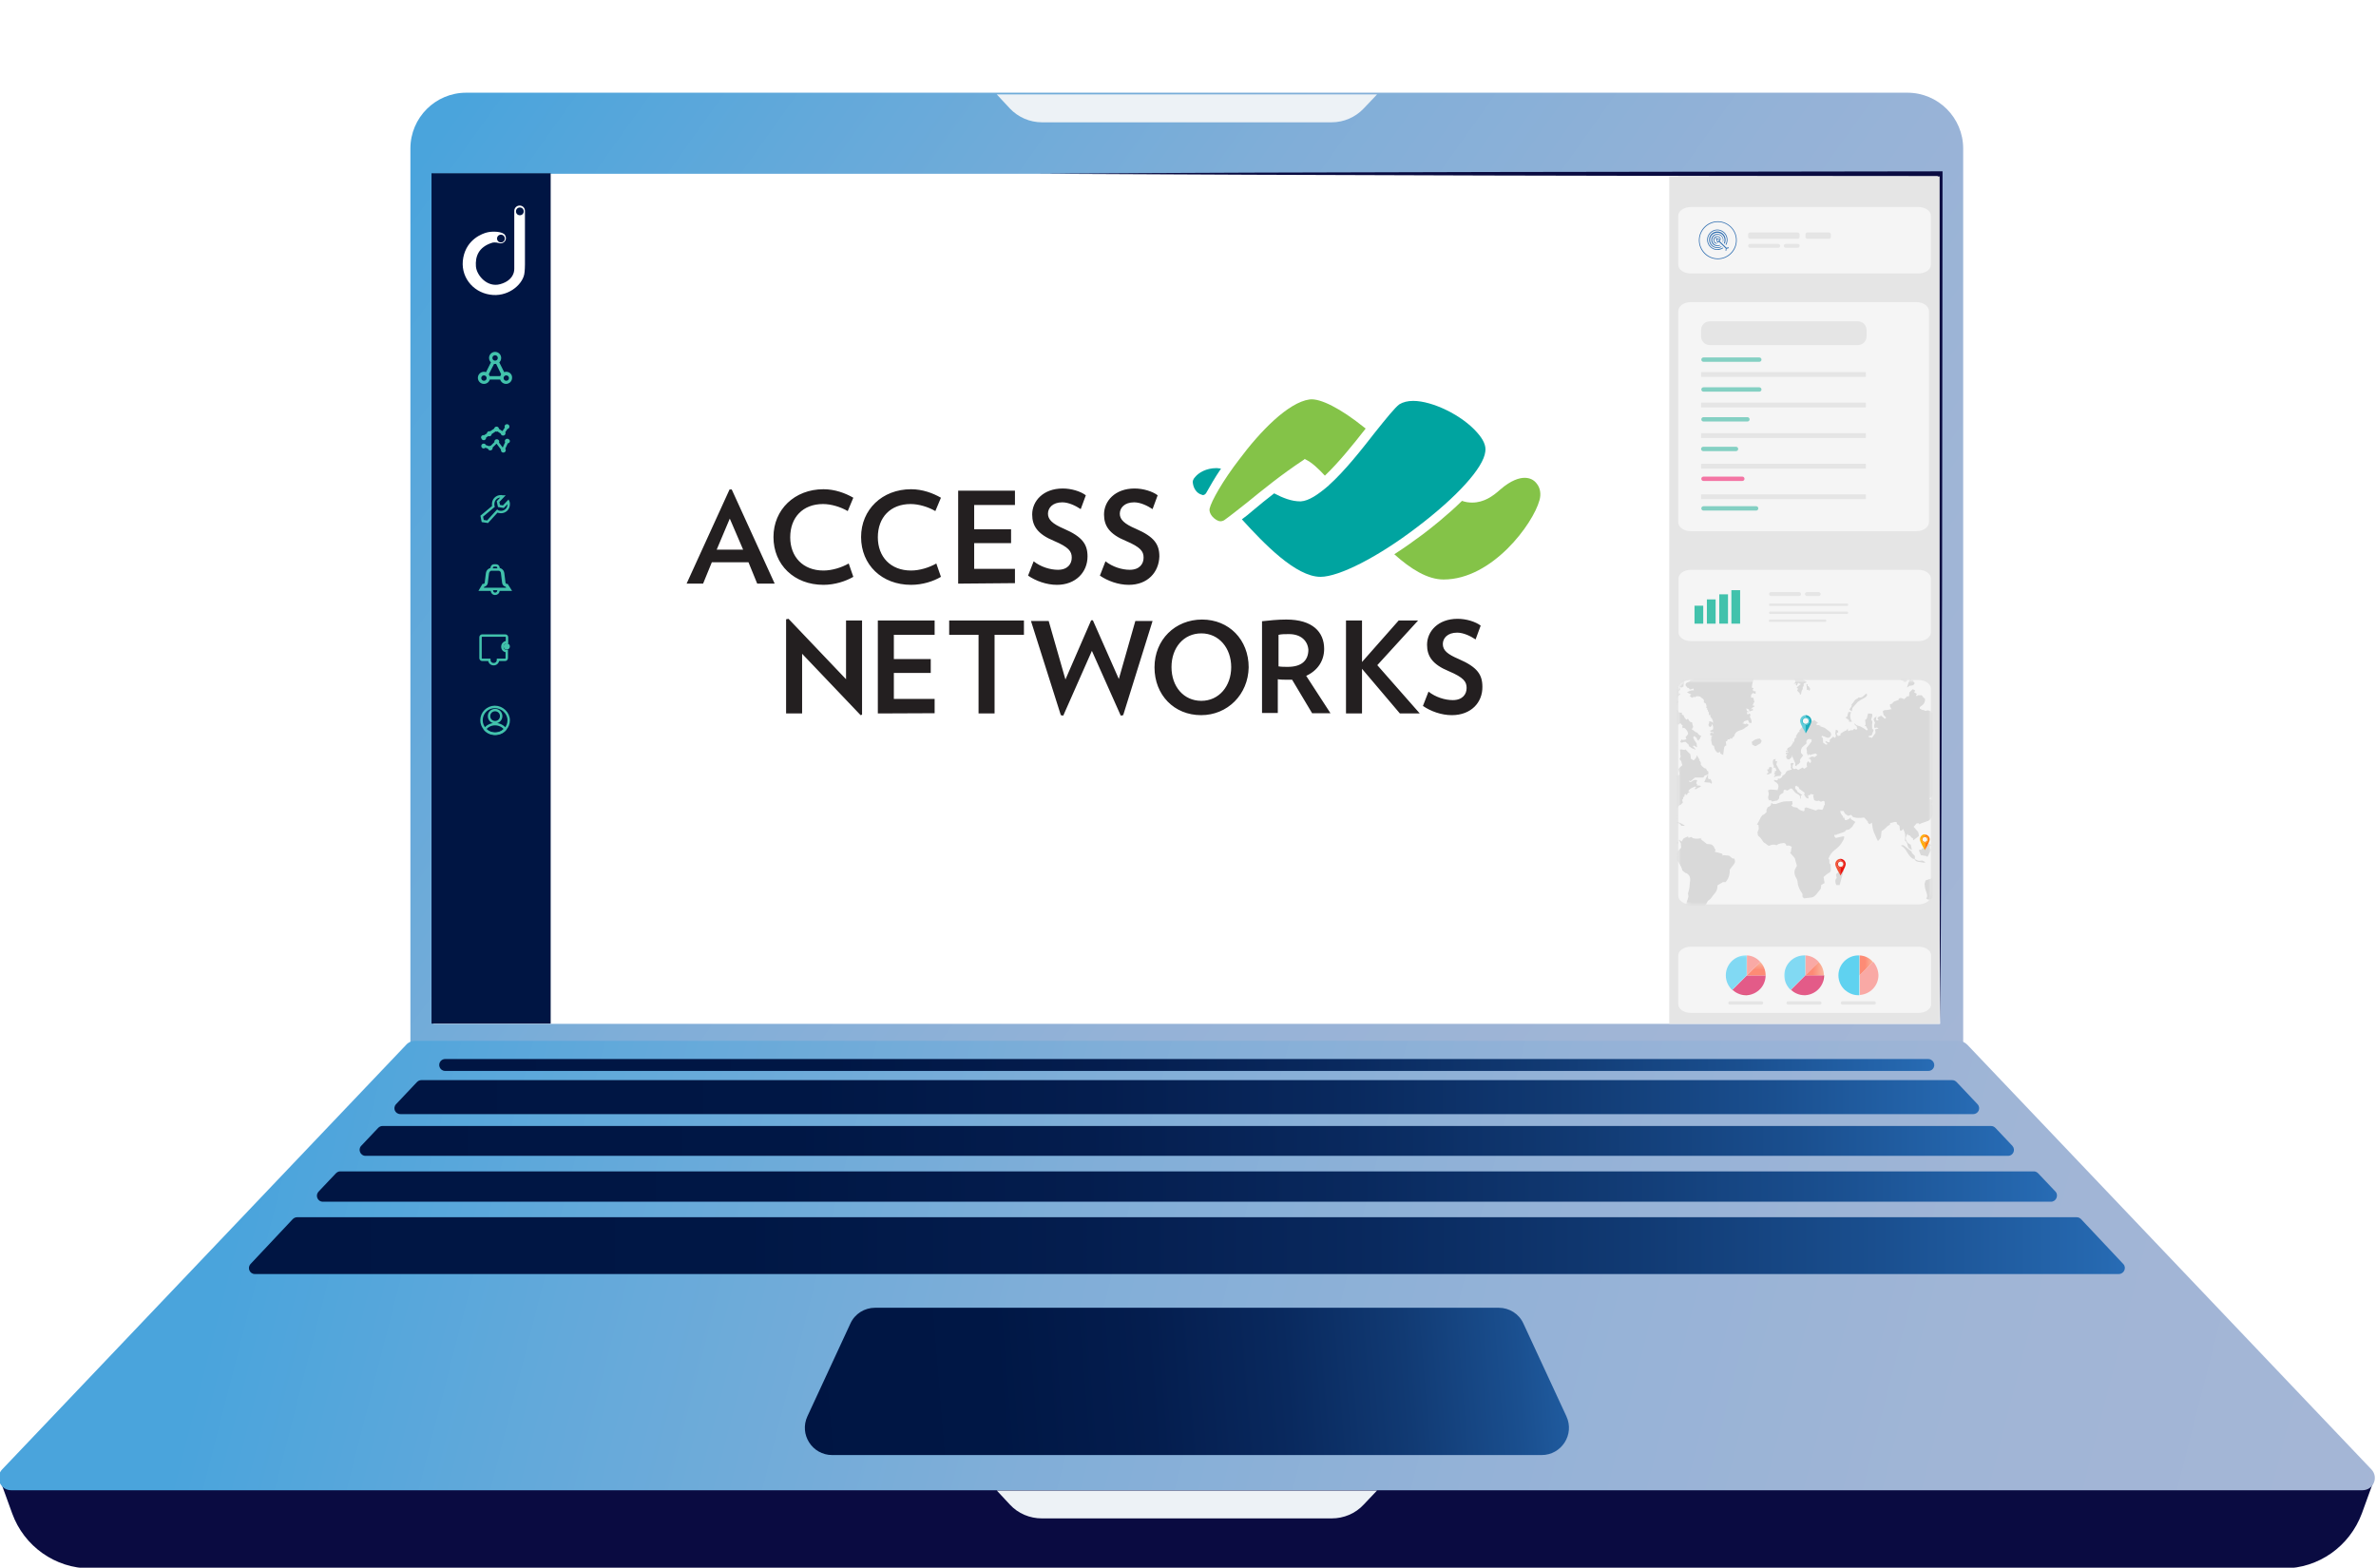 <?xml version="1.0" encoding="utf-8"?>
<!-- Generator: Adobe Illustrator 28.2.0, SVG Export Plug-In . SVG Version: 6.00 Build 0)  -->
<svg version="1.1" id="Layer_1" xmlns="http://www.w3.org/2000/svg" xmlns:xlink="http://www.w3.org/1999/xlink" x="0px" y="0px"
	 viewBox="0 0 979 646" style="enable-background:new 0 0 979 646;" xml:space="preserve">
<style type="text/css">
	.st0{display:none;}
	.st1{display:inline;}
	.st2{fill:#2D4052;}
	.st3{fill:#F95631;}
	.st4{clip-path:url(#SVGID_00000181049279633321081240000001720389522427556524_);}
	.st5{fill:#FFFFFF;}
	.st6{fill:none;}
	.st7{fill:url(#SVGID_00000096027961465747661930000004472175545770589119_);}
	.st8{fill:#0A0B41;}
	.st9{fill:#EDF2F6;}
	.st10{fill:url(#SVGID_00000093887504822132138540000007423962913164354711_);}
	.st11{fill:url(#SVGID_00000021116535187188669350000002609938447066768301_);}
	.st12{fill:url(#SVGID_00000073691548703114308490000005528298560887464373_);}
	.st13{fill:url(#SVGID_00000147927851018013449450000008616545806964174500_);}
	.st14{fill:url(#SVGID_00000134226618097525601330000000884877790948399005_);}
	.st15{fill:url(#SVGID_00000158005787786672090350000017685859182588028033_);}
	.st16{fill:url(#SVGID_00000058560205732502729050000003881775630792005539_);}
	.st17{fill:#001543;}
	.st18{fill:none;stroke:#42C2AC;stroke-miterlimit:10;}
	.st19{fill:#42C2AC;}
	.st20{fill:#E5E5E5;}
	.st21{opacity:0.6;fill:#FFFFFF;enable-background:new    ;}
	.st22{fill:#FFFFFF;filter:url(#Adobe_OpacityMaskFilter);}
	.st23{mask:url(#mask0_37_774_00000175283461110499786000000007251178350537442976_);}
	.st24{fill:#D9D9D9;}
	.st25{fill:#64CEDB;}
	.st26{fill:#1CABBB;}
	.st27{fill:#35BDCB;}
	.st28{fill:#FFB106;}
	.st29{fill:#FF7A04;}
	.st30{fill:#FF9000;}
	.st31{fill:#F05235;}
	.st32{fill:#EA110C;}
	.st33{fill:#E83521;}
	.st34{fill:url(#SVGID_00000096781993876414883720000009487916774503155094_);}
	.st35{fill:url(#SVGID_00000080195538466534277930000004745481598751974293_);}
	.st36{fill:#F9A9A5;}
	.st37{fill:url(#SVGID_00000130647388983099674970000010737803092697748878_);}
	.st38{fill:url(#SVGID_00000007397054645086133950000018194128316667825821_);}
	.st39{fill:url(#SVGID_00000005979709214644743820000005888350018730569631_);}
	.st40{fill:url(#SVGID_00000181793099647882950860000008719820582253751739_);}
	.st41{fill:url(#SVGID_00000088819019818294849660000000590909725894058146_);}
	.st42{fill:url(#SVGID_00000111179186657509458510000007810157318614745010_);}
	.st43{fill:#316FB1;}
	.st44{opacity:0.6;}
	.st45{fill:#FD2A78;}
	.st46{fill:none;stroke:#E5E5E5;stroke-width:2;stroke-miterlimit:10;}
	.st47{fill:#231F20;}
	.st48{fill:#84C348;}
	.st49{fill:#00A4A0;}
</style>
<g id="Layer_2_00000133520946640988899430000009475409716489137561_" class="st0">
	<g id="Layer_1-2" class="st1">
		<g id="Snap_One-color">
			<path class="st2" d="M368.2,246.2c-9.3-2.5-10.2-6.9-10.2-11c0-5.9,6.2-10.7,13.3-10.7c6.9,0,13.6,3.1,14,11.3h-8.9
				c-0.2-2.7-2.7-3.7-4.9-3.7c-2.4,0-4.5,0.8-4.5,3.5c0,1.5,1.7,2.5,3.8,3l6,1.5c8.3,2.3,9.4,7.9,9.4,10.8c0,7.4-7.2,11.1-14.7,11.1
				c-7.1,0-14.3-4.4-14.5-12.1h8.8c0.2,2.5,3.2,4.8,6.6,4.5c2.7-0.1,4.7-1.5,4.7-3.6c0.1-1.8-1.2-2.8-3.9-3.4L368.2,246.2z"/>
			<path class="st2" d="M398.8,261.2h-9.4v-36h9.4v5.3c2.1-3.9,6.5-6.1,10.7-6.1c8.4,0,13.4,5.2,13.4,15.5v21.3h-9.4v-19.6
				c0-5.2-2.8-8-6.9-8c-4.3,0-7.9,2.2-7.9,8.4L398.8,261.2z"/>
			<path class="st2" d="M456.3,256.6c-2.2,3.7-7.7,5.3-11.2,5.3c-9.5,0-18.3-7.2-18.3-18.7s8.9-18.7,18.3-18.7
				c3.3,0,8.5,1.3,11.2,5.2v-4.5h9.4v36h-9.4V256.6z M446.4,252.9c5.2,0,9.9-3.5,9.9-9.7s-4.9-9.7-9.9-9.7c-5.2,0-9.9,3.9-9.9,9.7
				S441.2,252.9,446.4,252.9L446.4,252.9z"/>
			<path class="st2" d="M480.4,230c1.9-3.6,6.6-5.6,11.3-5.6c9.4,0,17.6,7.4,17.6,18.7c0,11.5-8.2,18.8-17.6,18.8
				c-4.7,0-9.3-1.9-11.3-5.5v22.3H471v-53.5h9.4V230z M490.1,253c5.2,0,9.5-3.9,9.5-9.7c0-5.9-4.3-9.9-9.5-9.9s-9.6,3.9-9.6,9.9
				C480.5,249.5,485.1,253,490.1,253z"/>
			<path class="st2" d="M525.2,243.1c0-11.4,8.6-18.7,18.8-18.7s18.8,7.2,18.8,18.7c0,11.4-8.6,18.9-18.8,18.9
				S525.2,254.5,525.2,243.1z M559.4,243.1c0-9.3-7-15.2-15.3-15.2s-15.3,5.9-15.3,15.2s7,15.4,15.3,15.4S559.4,252.4,559.4,243.1
				L559.4,243.1z"/>
			<path class="st2" d="M567.7,225.2h3.5v7.1c2.1-5.8,7.8-7.9,12.7-7.9c8.6,0,14.3,6,14.3,15.6v21.1h-3.5V240
				c0-7.6-4.4-12.2-10.9-12.2c-6.3,0-12.5,3.5-12.7,13.1v20.2h-3.5v-35.9H567.7z"/>
			<path class="st2" d="M638.6,244.7h-32.1c0.6,8.4,6.9,13.8,14.6,13.8c5.5,0,10-2.5,12.6-6.9l3.3,1.2c-3.1,5.9-9,9.2-15.9,9.2
				c-10.1,0-18.1-7.5-18.1-18.9s8-18.7,18.1-18.7c10.3,0,17.7,7.2,17.7,18.7C638.7,243.6,638.6,244.1,638.6,244.7z M606.4,241.4
				h28.7c-0.7-8.3-6.3-13.6-14.1-13.6C613.4,227.9,607,233.1,606.4,241.4z"/>
			<path class="st2" d="M340.9,216.3l-17.9-9c-11.3-5.6-24.6-5.6-35.8,0l0,0l53.7,26.9L340.9,216.3L340.9,216.3z"/>
			<polygon class="st3" points="287.1,225.3 298.2,219.7 280.3,210.8 269.2,216.3 269.2,234.3 340.9,270.1 340.9,252.2 			"/>
			<path class="st2" d="M316.2,264.5l-0.8,0.4c-6.5,3.3-14.2,3.3-20.7,0l-25.5-12.8V270l17.9,9c11.3,5.6,24.6,5.6,35.8,0l11.1-5.6
				L316.2,264.5z"/>
			<path class="st2" d="M638.7,225.4v-1h4.4v1h-1.6v4.8h-1.1v-4.8H638.7z M650.6,230.2h-1.2l-0.4-3.7l-1.5,3h-0.9l-1.5-3l-0.4,3.7
				h-1.2l0.7-5.8h1l1.8,3.9l1.8-3.9h1L650.6,230.2z"/>
		</g>
	</g>
</g>
<g>
	<g>
		<defs>
			<rect id="SVGID_1_" x="-0.5" y="0.7" width="979" height="645.7"/>
		</defs>
		<clipPath id="SVGID_00000087376062168412530880000011375364118251877515_">
			<use xlink:href="#SVGID_1_"  style="overflow:visible;"/>
		</clipPath>
		<g style="clip-path:url(#SVGID_00000087376062168412530880000011375364118251877515_);">
			<path class="st5" d="M169,463.1c-1.1-124.7-1.4-262.3-1.5-386.5c0.1-3-0.2-8.1,0.3-11.1c1.6-13.6,12.5-25.4,26-28l3.2-0.5
				c2-0.2,7.4-0.2,9.5-0.2c77.2,0,171.6,0.3,249.4,0.7l99.8,0.7L456,39c-78,0.5-172,0.6-249.4,0.7c-2,0-7.3,0-9.2,0.2
				c-13.5,1.2-25,12.6-26.6,26c-0.4,2.7-0.3,7.9-0.3,10.7l0,12.5C170.4,208.7,170.1,343,169,463.1L169,463.1z"/>
			<rect x="131.3" y="0.7" class="st6" width="460.6" height="498.5"/>
			
				<linearGradient id="SVGID_00000131363889252994496730000004110222905195672710_" gradientUnits="userSpaceOnUse" x1="189.627" y1="605.111" x2="815.827" y2="159" gradientTransform="matrix(1 0 0 -1 0 648)">
				<stop  offset="0" style="stop-color:#4AA4DC"/>
				<stop  offset="0.16" style="stop-color:#63A9DA"/>
				<stop  offset="0.37" style="stop-color:#80AED8"/>
				<stop  offset="0.58" style="stop-color:#94B2D7"/>
				<stop  offset="0.79" style="stop-color:#A0B5D6"/>
				<stop  offset="1" style="stop-color:#A5B6D6"/>
			</linearGradient>
			<path style="fill:url(#SVGID_00000131363889252994496730000004110222905195672710_);" d="M192.1,38.2h593.8c12.7,0,23,10.3,23,23
				V463H169.1V61.2C169.1,48.5,179.4,38.2,192.1,38.2z"/>
			<path class="st5" d="M799.4,71.6H178.6v350.3h620.8V71.6z"/>
			<path class="st8" d="M940.9,646.3H37.1c-14.3,0-27.2-9.1-32.1-22.7l-4.6-12.7h977.4l-4.6,12.7
				C968.1,637.3,955.3,646.3,940.9,646.3z"/>
			<path class="st9" d="M548.7,625.7H429.3c-5,0-9.8-2-13.2-5.7l-5.4-5.8h156.7l-5.5,5.8C558.5,623.7,553.7,625.7,548.7,625.7
				L548.7,625.7z"/>
			
				<linearGradient id="SVGID_00000050632997286438325720000011343255845014099601_" gradientUnits="userSpaceOnUse" x1="111.681" y1="201.71" x2="980.231" y2="-20.37" gradientTransform="matrix(1 0 0 -1 0 648)">
				<stop  offset="0" style="stop-color:#4AA4DC"/>
				<stop  offset="0.16" style="stop-color:#63A9DA"/>
				<stop  offset="0.37" style="stop-color:#80AED8"/>
				<stop  offset="0.58" style="stop-color:#94B2D7"/>
				<stop  offset="0.79" style="stop-color:#A0B5D6"/>
				<stop  offset="1" style="stop-color:#A5B6D6"/>
			</linearGradient>
			<path style="fill:url(#SVGID_00000050632997286438325720000011343255845014099601_);" d="M171.1,428.9h635.8
				c1.4,0,2.7,0.6,3.7,1.6l166.5,175c3.1,3.3,0.8,8.6-3.7,8.6H4.6c-4.5,0-6.8-5.4-3.7-8.6l166.5-175
				C168.4,429.4,169.7,428.9,171.1,428.9z"/>
			
				<linearGradient id="SVGID_00000138557496022548401470000006248470275503444366_" gradientUnits="userSpaceOnUse" x1="670.26" y1="92.895" x2="319.11" y2="64.145" gradientTransform="matrix(1 0 0 -1 0 648)">
				<stop  offset="0" style="stop-color:#286CB5"/>
				<stop  offset="1.000000e-02" style="stop-color:#2669B1"/>
				<stop  offset="0.13" style="stop-color:#1A4F8F"/>
				<stop  offset="0.26" style="stop-color:#113A73"/>
				<stop  offset="0.4" style="stop-color:#09295E"/>
				<stop  offset="0.56" style="stop-color:#041D4E"/>
				<stop  offset="0.74" style="stop-color:#001745"/>
				<stop  offset="1" style="stop-color:#001543"/>
			</linearGradient>
			<path style="fill:url(#SVGID_00000138557496022548401470000006248470275503444366_);" d="M360.6,538.9h256.9
				c4.4,0,8.4,2.5,10.2,6.5l17.7,38.2c3.5,7.5-2,16-10.2,16H342.9c-8.2,0-13.7-8.5-10.2-16l17.7-38.2
				C352.2,541.4,356.2,538.9,360.6,538.9L360.6,538.9z"/>
			
				<linearGradient id="SVGID_00000066501323713658289160000008299159452209218486_" gradientUnits="userSpaceOnUse" x1="180.995" y1="209.105" x2="797.015" y2="209.105" gradientTransform="matrix(1 0 0 -1 0 648)">
				<stop  offset="0" style="stop-color:#001543"/>
				<stop  offset="0.26" style="stop-color:#001745"/>
				<stop  offset="0.44" style="stop-color:#041D4E"/>
				<stop  offset="0.6" style="stop-color:#09295E"/>
				<stop  offset="0.74" style="stop-color:#113A73"/>
				<stop  offset="0.87" style="stop-color:#1A4F8F"/>
				<stop  offset="0.99" style="stop-color:#2669B1"/>
				<stop  offset="1" style="stop-color:#286CB5"/>
			</linearGradient>
			<path style="fill:url(#SVGID_00000066501323713658289160000008299159452209218486_);" d="M794.6,441.3H183.4
				c-2.1,0-3.2-2.5-1.8-4.1c0.5-0.5,1.1-0.8,1.8-0.8h611.1c0.7,0,1.3,0.3,1.8,0.8C797.8,438.8,796.7,441.3,794.6,441.3z"/>
			
				<linearGradient id="SVGID_00000084505752870417810960000007226612891256196525_" gradientUnits="userSpaceOnUse" x1="162.551" y1="195.86" x2="815.463" y2="195.86" gradientTransform="matrix(1 0 0 -1 0 648)">
				<stop  offset="0" style="stop-color:#001543"/>
				<stop  offset="0.26" style="stop-color:#001745"/>
				<stop  offset="0.44" style="stop-color:#041D4E"/>
				<stop  offset="0.6" style="stop-color:#09295E"/>
				<stop  offset="0.74" style="stop-color:#113A73"/>
				<stop  offset="0.87" style="stop-color:#1A4F8F"/>
				<stop  offset="0.99" style="stop-color:#2669B1"/>
				<stop  offset="1" style="stop-color:#286CB5"/>
			</linearGradient>
			<path style="fill:url(#SVGID_00000084505752870417810960000007226612891256196525_);" d="M813,459.1H165c-2.2,0-3.3-2.5-1.8-4.1
				l8.6-9.1c0.5-0.5,1.1-0.8,1.8-0.8h630.8c0.7,0,1.3,0.3,1.8,0.8l8.6,9.1C816.3,456.6,815.2,459.1,813,459.1L813,459.1z"/>
			
				<linearGradient id="SVGID_00000160151904307790013200000003458519302096149159_" gradientUnits="userSpaceOnUse" x1="148.185" y1="177.85" x2="829.815" y2="177.85" gradientTransform="matrix(1 0 0 -1 0 648)">
				<stop  offset="0" style="stop-color:#001543"/>
				<stop  offset="0.26" style="stop-color:#001745"/>
				<stop  offset="0.44" style="stop-color:#041D4E"/>
				<stop  offset="0.6" style="stop-color:#09295E"/>
				<stop  offset="0.74" style="stop-color:#113A73"/>
				<stop  offset="0.87" style="stop-color:#1A4F8F"/>
				<stop  offset="0.99" style="stop-color:#2669B1"/>
				<stop  offset="1" style="stop-color:#286CB5"/>
			</linearGradient>
			<path style="fill:url(#SVGID_00000160151904307790013200000003458519302096149159_);" d="M827.4,476.3H150.6
				c-2.1,0-3.2-2.6-1.8-4.1l7-7.4c0.5-0.5,1.1-0.8,1.8-0.8h662.8c0.7,0,1.3,0.3,1.8,0.8l7,7.4C830.6,473.8,829.5,476.3,827.4,476.3z
				"/>
			
				<linearGradient id="SVGID_00000138536845918196891360000007685582978516551859_" gradientUnits="userSpaceOnUse" x1="130.515" y1="159.105" x2="847.505" y2="159.105" gradientTransform="matrix(1 0 0 -1 0 648)">
				<stop  offset="0" style="stop-color:#001543"/>
				<stop  offset="0.26" style="stop-color:#001745"/>
				<stop  offset="0.44" style="stop-color:#041D4E"/>
				<stop  offset="0.6" style="stop-color:#09295E"/>
				<stop  offset="0.74" style="stop-color:#113A73"/>
				<stop  offset="0.87" style="stop-color:#1A4F8F"/>
				<stop  offset="0.99" style="stop-color:#2669B1"/>
				<stop  offset="1" style="stop-color:#286CB5"/>
			</linearGradient>
			<path style="fill:url(#SVGID_00000138536845918196891360000007685582978516551859_);" d="M845.1,495.2H133
				c-2.1,0-3.2-2.5-1.8-4.1l7.2-7.6c0.5-0.5,1.1-0.8,1.8-0.8h697.8c0.7,0,1.3,0.3,1.8,0.8l7.2,7.6
				C848.3,492.6,847.2,495.2,845.1,495.2L845.1,495.2z"/>
			
				<linearGradient id="SVGID_00000062878700890399724860000013962248792630085540_" gradientUnits="userSpaceOnUse" x1="102.555" y1="134.73" x2="875.465" y2="134.73" gradientTransform="matrix(1 0 0 -1 0 648)">
				<stop  offset="0" style="stop-color:#001543"/>
				<stop  offset="0.26" style="stop-color:#001745"/>
				<stop  offset="0.44" style="stop-color:#041D4E"/>
				<stop  offset="0.6" style="stop-color:#09295E"/>
				<stop  offset="0.74" style="stop-color:#113A73"/>
				<stop  offset="0.87" style="stop-color:#1A4F8F"/>
				<stop  offset="0.99" style="stop-color:#2669B1"/>
				<stop  offset="1" style="stop-color:#286CB5"/>
			</linearGradient>
			<path style="fill:url(#SVGID_00000062878700890399724860000013962248792630085540_);" d="M873,525H105c-2.1,0-3.2-2.5-1.8-4.1
				l17.4-18.5c0.5-0.5,1.1-0.8,1.8-0.8h733.3c0.7,0,1.3,0.3,1.8,0.8l17.4,18.5C876.3,522.4,875.2,525,873,525L873,525z"/>
			<path class="st9" d="M548.7,50.4H429.3c-5,0-9.8-2.1-13.2-5.7l-5.4-5.8h156.7l-5.5,5.8C558.5,48.3,553.7,50.4,548.7,50.4
				L548.7,50.4z"/>
			<path class="st8" d="M428.3,71.6c103.5-0.8,266.4-0.8,371.1-1h1v1l-0.2,175.1c-0.1,43.6-0.4,131.6-0.8,175.1
				c-0.3-43.7-0.6-131.4-0.8-175.1l-0.2-175.1l1,1C694.4,72.6,532.2,72.2,428.3,71.6z"/>
			<path class="st17" d="M226.9,71.4h-49.1v350.4h49.1V71.4z"/>
			<path class="st18" d="M208.6,153.7c-0.4,0-0.8,0.1-1.1,0.3l-2.4-4.8c0.6-0.4,0.9-1,0.9-1.7c0-1.1-0.9-2-2-2s-2,0.9-2,2
				c0,0.7,0.4,1.4,0.9,1.7l-2.4,4.8c-0.3-0.2-0.7-0.3-1.1-0.3c-1.1,0-2,0.9-2,2c0,1.1,0.9,2,2,2c1.1,0,1.9-0.8,2-1.8h5.1
				c0.1,1,1,1.8,2,1.8c1.1,0,2-0.9,2-2C210.6,154.6,209.7,153.7,208.6,153.7z M202.4,147.5c0-0.9,0.7-1.6,1.6-1.6s1.6,0.7,1.6,1.6
				s-0.7,1.6-1.6,1.6S202.4,148.4,202.4,147.5z M203.3,149.4c0.2,0.1,0.5,0.1,0.7,0.1s0.5-0.1,0.7-0.1l2.4,4.9
				c-0.3,0.3-0.5,0.8-0.6,1.2h-5.1c-0.1-0.5-0.3-0.9-0.6-1.2L203.3,149.4z M199.4,157.4c-0.9,0-1.6-0.7-1.6-1.6s0.7-1.6,1.6-1.6
				c0.9,0,1.6,0.7,1.6,1.6S200.3,157.4,199.4,157.4z M208.6,157.4c-0.9,0-1.6-0.7-1.6-1.6s0.7-1.6,1.6-1.6c0.9,0,1.6,0.7,1.6,1.6
				S209.5,157.4,208.6,157.4z"/>
			<path class="st18" d="M209.6,296.8c0,1.4-0.5,2.7-1.4,3.6c-1,1.2-2.5,1.9-4.2,1.9s-3.2-0.7-4.2-1.9c-0.9-1-1.4-2.2-1.4-3.6
				c0-3.1,2.5-5.5,5.5-5.5S209.6,293.8,209.6,296.8z"/>
			<path class="st18" d="M208.2,300.5c-1,1.2-2.5,1.9-4.2,1.9s-3.2-0.7-4.2-1.9c0.8-1.2,2.4-2.1,4.2-2.1S207.4,299.3,208.2,300.5z"
				/>
			<path class="st18" d="M204,297.6c1.4,0,2.5-1.1,2.5-2.5s-1.1-2.5-2.5-2.5s-2.5,1.1-2.5,2.5S202.6,297.6,204,297.6z"/>
			<path class="st18" d="M199.3,180.9c0.3,0,0.5-0.2,0.5-0.5c0-0.1,0-0.2-0.1-0.3l1.5-1c0.1,0.1,0.2,0.2,0.4,0.2
				c0.3,0,0.5-0.2,0.5-0.5c0-0.1,0-0.1,0-0.2l2.1-1.4c0.1,0.1,0.2,0.2,0.4,0.2c0.2,0,0.3-0.1,0.4-0.2l1.8,1.2c0,0,0,0.1,0,0.1
				c0,0.3,0.2,0.5,0.5,0.5c0.3,0,0.5-0.2,0.5-0.5c0-0.2-0.1-0.3-0.2-0.4l1.2-1.8c0,0,0.1,0,0.1,0c0.3,0,0.5-0.2,0.5-0.5
				c0-0.3-0.2-0.5-0.5-0.5c-0.3,0-0.5,0.2-0.5,0.5c0,0.2,0.1,0.3,0.2,0.4l-1.2,1.8c0,0-0.1,0-0.1,0c-0.2,0-0.3,0.1-0.4,0.2l-1.8-1.2
				c0-0.1,0-0.1,0-0.2c0-0.3-0.2-0.5-0.5-0.5c-0.3,0-0.5,0.2-0.5,0.5c0,0.1,0,0.1,0,0.1l-2.1,1.4c-0.1-0.1-0.2-0.1-0.4-0.1
				c-0.3,0-0.5,0.2-0.5,0.5c0,0.1,0,0.1,0,0.2l-1.6,1c-0.1-0.1-0.2-0.1-0.3-0.1c-0.3,0-0.5,0.2-0.5,0.5
				C198.8,180.6,199,180.9,199.3,180.9L199.3,180.9z"/>
			<path class="st18" d="M209,181.3c-0.3,0-0.5,0.2-0.5,0.5c0,0.1,0.1,0.3,0.2,0.4l-1.3,2.9c0,0,0,0,0,0c-0.1,0-0.2,0-0.3,0.1
				l-2.1-2.8c0.1-0.1,0.2-0.2,0.2-0.4c0-0.3-0.2-0.5-0.5-0.5c-0.3,0-0.5,0.2-0.5,0.5c0,0.1,0,0.2,0.1,0.3l-2,2
				c-0.1-0.1-0.2-0.1-0.3-0.1c-0.2,0-0.3,0.1-0.4,0.2l-1.8-0.6c0-0.3-0.2-0.5-0.5-0.5c-0.3,0-0.5,0.2-0.5,0.5c0,0.3,0.2,0.5,0.5,0.5
				c0.2,0,0.4-0.2,0.5-0.4l1.7,0.6c0,0,0,0.1,0,0.1c0,0.3,0.2,0.5,0.5,0.5c0.3,0,0.5-0.2,0.5-0.5c0-0.1,0-0.2-0.1-0.3l2-2
				c0.1,0.1,0.2,0.1,0.3,0.1c0.1,0,0.1,0,0.2,0l2.1,2.8c-0.1,0.1-0.1,0.2-0.1,0.3c0,0.3,0.2,0.5,0.5,0.5c0.3,0,0.5-0.2,0.5-0.5
				c0-0.2-0.1-0.4-0.3-0.5l1.3-2.8c0.1,0,0.1,0,0.2,0c0.3,0,0.5-0.2,0.5-0.5C209.5,181.5,209.3,181.3,209,181.3L209,181.3z"/>
			<path class="st18" d="M200.9,215l-2-0.3l-0.4-2l4.8-4c-0.1-0.3-0.1-0.6-0.1-1c0-1.8,1.4-3.2,3.2-3.2c0.2,0,0.4,0,0.6,0.1l0.2,0
				l-2,2.1l0.4,1.8l1.8,0.3l2-2.1l0.1,0.2c0.1,0.3,0.1,0.6,0.1,0.9c0,1.8-1.4,3.2-3.2,3.2c-0.5,0-1.1-0.1-1.5-0.4L200.9,215
				L200.9,215z"/>
			<path class="st18" d="M208.9,264.6v-2c0-0.4-0.3-0.7-0.7-0.7h-9.5c-0.4,0-0.7,0.3-0.7,0.7v8.6c0,0.4,0.3,0.7,0.7,0.7h2.9
				c0,0.8,0.5,1.5,1.2,1.7c1.3,0.4,2.4-0.5,2.4-1.7h2.9c0.4,0,0.7-0.3,0.7-0.7v-2.9c-0.5,0-1-0.2-1.3-0.5c-0.3-0.3-0.5-0.8-0.5-1.3
				c0-0.5,0.2-1,0.5-1.3C207.9,264.8,208.3,264.6,208.9,264.6L208.9,264.6z"/>
			<path class="st19" d="M208.8,267.7c-0.7,0-1.3-0.6-1.3-1.3c0-0.7,0.6-1.3,1.3-1.3c0.7,0,1.3,0.6,1.3,1.3
				C210.1,267.1,209.5,267.7,208.8,267.7z"/>
			<path class="st18" d="M210.1,243l-1.2-1.9h-0.1c-0.5,0-0.9-0.4-1-0.9l-0.5-4c-0.1-0.6-0.4-1.1-0.9-1.4c-0.3-0.2-0.6-0.3-1-0.3
				v-0.5c0-0.5-0.4-1-1-1h-0.8c-0.5,0-1,0.4-1,1v0.5c-0.4,0-0.7,0.1-1,0.3c-0.5,0.3-0.8,0.8-0.9,1.4l-0.5,4c-0.1,0.5-0.5,0.9-1,0.9
				h-0.1L198,243h4.7c-0.1,0.3,0,0.6,0.1,0.9c0.2,0.5,0.7,0.8,1.2,0.8c0.8,0,1.4-0.6,1.4-1.4c0-0.1,0-0.2,0-0.3L210.1,243L210.1,243
				z M202.4,242.7h-4l0.9-1.4c0.6,0,1.1-0.5,1.2-1.1l0.5-4c0.1-0.7,0.6-1.3,1.2-1.5h3.5c0.7,0.2,1.2,0.8,1.2,1.5l0.5,4
				c0.1,0.6,0.6,1.1,1.2,1.1l0.9,1.4h-4.1H202.4L202.4,242.7z"/>
			<path class="st5" d="M214.1,84.7c-1.2,0-2.2,1-2.2,2.2v23.8c0,1-0.2,1.9-0.7,2.8c-0.7,1.3-2.2,2.8-5.1,3.6
				c-5.3,1.5-9.7-3.6-10-7.3c-0.3-3.9,0.9-8,6.8-9.8c0,0,1.3-0.3,2.8,0.2c1.5,0.5,3.6-1.1,2.4-3.3c-0.9-1.6-5.4-1.7-7.5-1.1
				c-1.6,0.4-8.2,2.6-9.7,10.3s3.8,14.2,10.9,15.3c7.1,1.2,13.2-3.7,14.2-8.3c0,0,0.3-1.5,0.3-4.1c0-0.1,0-22.1,0-22.1
				C216.3,85.6,215.3,84.7,214.1,84.7L214.1,84.7z"/>
			<path class="st17" d="M214.2,88.7c0.9,0,1.6-0.7,1.6-1.6c0-0.9-0.7-1.6-1.6-1.6s-1.6,0.7-1.6,1.6C212.6,88,213.3,88.7,214.2,88.7
				z"/>
			<path class="st17" d="M206.4,99.9c0.9,0,1.6-0.7,1.6-1.6c0-0.9-0.7-1.6-1.6-1.6c-0.9,0-1.6,0.7-1.6,1.6
				C204.8,99.2,205.5,99.9,206.4,99.9z"/>
			<path class="st20" d="M799.2,72.7H687.8v349.2h111.4V72.7z"/>
			<path class="st21" d="M696.7,280.2h93.7c2.9,0,5.2,1.6,5.2,3.6v85.3c0,2-2.3,3.6-5.2,3.6h-93.7c-2.9,0-5.2-1.6-5.2-3.6v-85.3
				C691.5,281.9,693.9,280.2,696.7,280.2z"/>
			<defs>
				<filter id="Adobe_OpacityMaskFilter" filterUnits="userSpaceOnUse" x="645.1" y="263.9" width="188.1" height="122.2">
					<feColorMatrix  type="matrix" values="1 0 0 0 0  0 1 0 0 0  0 0 1 0 0  0 0 0 1 0"/>
				</filter>
			</defs>
			
				<mask maskUnits="userSpaceOnUse" x="645.1" y="263.9" width="188.1" height="122.2" id="mask0_37_774_00000175283461110499786000000007251178350537442976_">
				<path class="st22" d="M696.2,280.4h99.4v88c0.8,2.4-1.2,4.4-3.6,4.4h-95c-2.6,0-4.7-2.1-5.5-4.7v-83.8
					C692.3,282.1,694,280.4,696.2,280.4L696.2,280.4z"/>
			</mask>
			<g class="st23">
				<path class="st24" d="M833.2,304.2c-0.3-0.4-0.6-0.7-0.9-1.1c-0.3-0.1-0.6-0.1-1.1-0.3v0.9c-0.5-0.1-0.5-0.5-0.6-0.8
					c0-0.6-0.3-1.1-0.9-1.4c-0.4-0.2-0.7-0.5-1-0.8c-0.5-0.4-1-0.8-1.5-1.2c-0.5-0.3-1-0.5-1.5-0.7c-0.9,0.4-1.7-0.2-2.8-0.2
					c0.1,0.5,0.2,1,0.4,1.5c-0.2,0.1-0.5,0.3-0.6,0.4c-0.4-0.4-0.7-0.6-1.1-1c0.2-0.1,0.3-0.2,0.4-0.3c0.1-0.1,0.2-0.2,0.4-0.3
					c-0.2-0.1-0.4-0.2-0.5-0.2c-0.3,0.3-0.6,0.6-0.9,0.9c-0.9-0.2-1.8-0.3-2.7-0.3c-0.5,0-0.8,0-0.9-0.4c-0.1-0.5-0.1-1-0.2-1.3
					c-1.3-0.7-1.5-0.7-2.7-0.3c-0.4,0.1-0.8,0.1-1,0.2c-0.6-0.6-1.1-1.1-1.7-1.6c0.2,0,0.3-0.1,0.4-0.1c-0.4-0.5-0.9-0.8-1.5-0.6
					c-0.1,0.2-0.1,0.3-0.2,0.5c-0.2,0-0.4-0.1-0.7-0.1c0.1-0.3,0.1-0.5,0.2-0.7c-1.1-0.5-2.2-0.7-3.2,0.1c0,0.5,0.1,1.1,0.1,1.7
					c-0.3-0.1-0.5-0.1-0.6-0.2c-0.2,0.2-0.3,0.4-0.5,0.6c0-0.2-0.1-0.4-0.1-0.5c-0.3-0.1-0.6-0.2-0.8-0.3c-0.3,0.2-0.6,0.4-1,0.6
					c-0.3-0.3-0.5-0.6-0.8-0.8c-0.4,0.5-0.2,1.3-0.8,1.8c-0.3-0.4-0.8-0.7-1-1.3c-0.3-0.6-0.5-1.4-1.3-1.7c0.4-0.4,0.7-0.8,1.1-1.2
					c-0.2-0.3-0.4-0.4-0.5-0.6c-0.3,0.1-0.6,0.2-0.7,0.2c-0.4-0.2-0.7-0.5-1.1-0.7c-0.1,0.1-0.3,0.2-0.6,0.3
					c0.1,0.3,0.1,0.6,0.2,0.9c-0.2,0.1-0.5,0.3-0.7,0.4c-0.7-0.2-1.4-0.4-2-0.5c-0.1-0.3-0.1-0.5-0.1-0.7c-0.5-0.1-1-0.2-1.5-0.3
					c0,0,0,0.1,0,0.1c-0.4,0.1-0.8,0.1-1.2,0.1c-0.1-0.2-0.1-0.3-0.1-0.4c-0.8,0.4-1.2-0.4-1.8-0.5v-0.6c0.4-0.3,0.8-0.6,1.2-0.9
					c0.6-0.5,0.9-1.2,1-2c0-0.3-0.1-0.8-0.2-0.8c-0.7-0.1-0.7-0.9-1.2-1.2h-1.5c-0.1,0.1-0.2,0.2-0.3,0.3c-0.2,0-0.4-0.1-0.6-0.1
					c0.2-0.3,0.3-0.6,0.4-0.8c-0.4-0.2-0.8-0.4-1.1-0.6c0.2-0.3,0.3-0.5,0.4-0.8c-0.3-0.2-0.6-0.3-1-0.5c-0.4,0.4-0.8,0.8-1.2,1.2
					c-0.5,0.5,0,1.2-0.4,1.7c-0.3,0-0.6,0.1-0.9,0.1c0,0,0.1,0.1,0.1,0.1c-0.3,0.3-0.7,0.6-1.1,1c-0.8-0.3-1.5-0.8-2.3-0.1
					c0,0.1,0,0.2,0.1,0.3c-0.9,0.6-2.2,0.5-2.7,1.6c-0.4,0.2-0.7,0.3-1,0.4c0,0.4,0.1,0.6,0.1,0.9c0.2,0.3,0.4,0.6,0.6,1
					c-0.9,0.2-1.6,0.4-2.4,0.4c-0.6,0-1,0.2-1.2,0.5c0.1,0.6,0.2,1.1,0.3,1.5c0.4,0.4,0.7,0.7,1.1,1.1c-0.3,0.2-0.4,0.4-0.6,0.5
					c-0.5-0.5-1-0.9-1.5-1.3c-0.5,0.3-0.9,0.5-1.4,0.7c0,0.2,0,0.4-0.1,0.6c0.2,0.2,0.4,0.3,0.5,0.4c-0.3,0.4-0.7,0.4-1.1,0
					c0-0.5,0.1-1.1,0.2-1.7c-0.1,0.5-0.6,0.8-1,1c-0.1,0.2-0.1,0.4-0.2,0.6c0.2,0.5,0.4,1,0.6,1.4c-0.4,0.7-0.5,1.4-0.2,2.1
					c0.4-0.1,0.7-0.1,1-0.2c0.2,0.1,0.4,0.2,0.6,0.4c-0.5,0.1-1,0.3-1.4,0.4c0.1,0.5,0.2,1,0.2,1.4c-0.5,0.7-1,1.4-1.5,2.1
					c-0.5-0.4-1.2,0-1.5-0.7c0.5-0.1,1-0.3,1.4-0.4c0.3-0.8,0.6-1.5,0.8-2.1c-0.2-0.3-0.4-0.5-0.6-0.7c0-0.6-0.1-1.3,0-1.8
					c0.2-0.8,0.1-1.4-0.4-1.8c0.1-0.9,0.8-1.6,0.3-2.5c-0.6,0-1.1-0.1-1.6-0.1c-0.2,0.7-0.3,1.4-0.5,2.1c-0.2,0.2-0.5,0.4-0.7,0.6
					c0.1,0.7,0.2,1.4,0.2,2c-0.2,0.1-0.3,0.2-0.4,0.3c0.3,0.1,0.5,0.2,0.6,0.3c0.2,0.5,0.4,0.8,0.7,1.3c0,0-0.1,0.2-0.2,0.3h-0.4
					c-0.6-0.5-1.2-0.9-1.8-1.2c-0.3-0.2-0.7-0.4-1.1-0.5c-0.7-0.2-1.4-0.3-1.8-1.1c-0.1,0.1-0.2,0.2-0.2,0.3
					c0.2,0.3,0.5,0.5,0.7,0.8c0,0,0.1-0.1,0.1-0.1c0.1,0.4,0.3,0.8,0.4,1.2c-0.1,0.1-0.3,0.3-0.5,0.4c-0.3-0.1-0.6-0.3-0.8-0.4
					c-0.2,0.2-0.4,0.4-0.6,0.6h-1c0,0,0,0.1,0,0.1c-0.3,0.1-0.6,0.2-0.9,0.3c-0.1-0.4-0.1-0.6-0.1-1.1c-0.3,0.4-0.5,0.6-0.6,0.8
					c-0.9,0.2-1.6,0.8-2.4,1.3c0,0.2-0.1,0.5-0.1,0.8c-0.3,0.1-0.6,0.1-1,0.2c-0.2-0.4-0.4-0.7-0.6-1c0.3-0.3,0.6-0.5,0.8-0.7
					c-0.2-0.3-0.3-0.5-0.5-0.8c-0.3,0-0.5,0-0.6,0c-0.1,0.6-0.1,1.1-0.2,1.7c0.1,0.1,0.2,0.4,0.3,0.6c-0.1,0.3-0.2,0.6-0.3,1
					c-0.3-0.2-0.6-0.4-0.9-0.5c-0.5,0.5-1,0.9-1.4,1.3c0.1,0.4,0.1,0.7-0.1,1c-0.2,0-0.5-0.1-0.8-0.1c-0.1-0.1-0.3-0.3-0.5-0.4
					c-0.1,0.1-0.2,0.2-0.4,0.3c0.2,0.2,0.5,0.5,0.8,0.7c0,0.1,0,0.3-0.1,0.4c-0.8,0.2-1-0.6-1.6-0.7c0-0.6-0.1-1.1-0.1-1.9
					c-0.1-0.1-0.3-0.3-0.6-0.6c0.1-0.1,0.2-0.3,0.2-0.4c0.7,0.2,1.3,0.4,1.9,0.7c0.7,0.3,1.4,0.1,1.7-0.6c0.4-0.6,0.2-1.3-0.4-1.8
					c-0.7-0.5-1.4-1.1-2.1-1.6c-0.8-0.2-1.4-0.5-2.3-0.8c0.3-0.1,0.4-0.2,0.6-0.2c0,0,0-0.1,0-0.1h-1.8c0.2-0.2,0.3-0.2,0.4-0.3
					c-0.1,0-0.2-0.1-0.4-0.1c0.3-0.2,0.5-0.3,0.8-0.5c-0.6-0.4-1.1-0.8-1.7-1.3c-0.1,0.2-0.2,0.4-0.2,0.6c-0.2-0.1-0.4-0.3-0.5-0.3
					c-0.4,0.1-0.7,0.2-0.8,0.2c-0.2,0.4-0.4,0.8-0.6,1.1c-0.3,0-0.7-0.1-1-0.1c0.1,0.2,0.2,0.4,0.3,0.5c0,0,0,0.1-0.1,0.1
					c-0.3-0.1-0.6-0.2-0.9-0.3c0.1,0.2,0.1,0.5,0.2,0.7c-0.3,0.6-0.9,0.2-1.2,0.5c-0.4,0.4-0.7,0.8-1.2,1.3c0,0.2,0,0.4,0.1,0.7
					c-0.2,0-0.4,0.1-0.5,0.1c-0.4,0.6-0.7,1.2-1.1,1.8c0.1,0.1,0.2,0.2,0.4,0.4c-1.2,0.1-0.8,1.2-1.1,2c-0.2-0.2-0.2-0.3-0.3-0.4
					c-0.1,0.1-0.1,0.2-0.2,0.4c0.1,0.1,0.2,0.1,0.2,0.1c-0.3,0.5-0.6,0.9-1,1.5c-0.3,0.2-0.8,0.5-1.3,0.8c-0.1,0.1-0.2,0.4-0.3,0.6
					c0.1,0.1,0.2,0.3,0.3,0.6c-0.3-0.1-0.5-0.1-0.8-0.2c0,0.2,0,0.3,0,0.4c0.4,0.1,0.7,0.2,1.1,0.2c0,0.1,0,0.1,0,0.2
					c-0.3,0-0.7,0.1-1.1,0.1c0,0.2,0.1,0.4,0.1,0.6c0.2,0,0.4,0,0.7-0.1c-0.3,0.4-0.5,0.6-0.6,0.8c0,0.4,0,0.7,0.1,1
					c0.3,0.3,0.7,0.5,1.1,0.5c0.4-0.3,0.7-0.7,1.1-1c0-0.2,0.1-0.5,0.1-0.8c0.3,1.2,0.9,2.2,1.3,3.3v1.1c0.2,0,0.3,0,0.6,0.1
					c-0.1-0.7,0.5-0.6,0.8-0.8c0.3-0.4,0.5-0.7,0.7-0.9c-0.2-0.5-0.2-1,0.2-1.4c0.3-0.4,0.6-0.9,1-1.3c-0.3-0.3-0.6-0.6-0.9-1
					c-0.2-1.2,0.1-2.2,1.2-3c0.4-0.3,0.7-0.7,1.1-1c-0.4-0.8,0.1-1.2,0.4-1.6c0.6-0.2,1.2-0.3,1.7,0.2c0,0.2-0.1,0.4-0.1,0.7
					c-0.7,0.9-1.4,1.9-2.1,2.7c0.1,0.7,0.3,1.1,0.2,1.6c-0.1,0.4,0.3,0.9,0.4,1.4c0,0,0.1,0,0.2,0c0-0.2,0-0.4,0.1-0.6
					c0.3,0.4,0.6,0.5,1.1,0.3c0.6-0.3,1.3-0.3,1.8-0.5c0.3,0.3,0.6,0.4,0.7,0.6c-0.3,0.3-0.7,0.5-1.1,0.9c-0.8-0.4-1.6-0.3-2.2,0.5
					c-0.1-0.1-0.1-0.2-0.2-0.3c-0.1,0.2-0.1,0.3-0.2,0.4c0.3,0,0.5,0.1,0.6,0.1c0.2,0.2,0.3,0.4,0.5,0.6c-0.1,0.3,0.3,1-0.5,1.1
					c-0.2-0.2-0.4-0.5-0.6-0.7c-1,0.7-0.6,1.6-0.5,2.3c-0.5,0.3-0.8,0.6-1.2,0.8c-0.2-0.1-0.4-0.3-0.7-0.5c-0.6,0.3-1.2,0.7-1.7,1
					c-0.3-0.2-0.6-0.4-1-0.6c-0.3,0.1-0.5,0.2-0.7,0.3c-0.3-0.2-0.5-0.4-0.7-0.5c0-1.2,0-1.2,0.5-1.8c-0.4-0.4-0.9-0.4-1.3,0
					c0.1,0.4,0.1,0.8,0.2,1.3c0,0.1-0.1,0.2-0.2,0.3c0.2,0.3,0.3,0.5,0.5,0.8c-0.6,0.2-1.2,0.3-1.7,0.5c-0.3,0.1-0.6,0.4-0.7,0.6
					c-0.2,0.8-0.8,1.1-1.5,1.5c0,0.7-0.6,0.8-1,1.2c-0.3,0-0.6,0-0.9-0.1c0,0.2,0.1,0.3,0.1,0.5c-0.1,0.1-0.3,0.2-0.4,0.3
					c-0.4-0.1-0.8-0.1-1.2-0.2c0,0.2,0,0.3,0,0.5c2,1,2.1,2,1.4,3.7c-0.6-0.1-1.3-0.1-2-0.2c-0.6,0-1.3-0.2-1.9,0.4
					c0.1,0.4,0.3,0.9,0.3,1.4c0,0.5-0.2,1-0.3,1.4c0.1,0.5,0.2,0.8,0.4,1.2h0.8c0.2,0.2,0.4,0.4,0.5,0.5c0.7-0.1,1.2-0.3,2-0.4
					c0.3-0.3,0.7-0.6,0.9-0.9c-0.2-1.6,1-1.8,1.8-2.4c-0.1-0.5-0.1-0.9,0.4-1.2c0.4,0.1,0.7,0.2,1.1,0.4c0.5-0.3,1-0.6,1.5-0.9
					c0.2,0.1,0.4,0.2,0.6,0.2c0.6,0.9,1.1,1.6,2.1,2.1c1.1,0.5,1.3,1.1,1.1,2.1c0.2-0.2,0.3-0.5,0.4-0.7c-0.1-0.3-0.1-0.5-0.2-0.6
					c0.2-0.1,0.4-0.3,0.7-0.4c-0.6-0.4-1.2-0.8-1.9-1.2c-0.1-0.2-0.2-0.5-0.3-0.7c-0.3-0.3-0.5-0.5-0.7-0.7c0-0.4,0-0.7,0-1
					c0.2-0.1,0.5-0.1,0.7-0.2c0,0.2,0.1,0.4,0.1,0.5c0.2-0.1,0.3-0.2,0.4-0.3c0.2,0.5,0.4,0.9,0.6,1.3c0,0,0.1-0.1,0.1-0.1
					c0.7,0.5,1.3,1,2,1.5c-0.1,0.3-0.1,0.6-0.2,0.8c0.5,0.7,0.8,1.7,1.8,1.5c-0.1-0.4-0.1-0.9-0.2-1.4c0.3,0.1,0.4,0.1,0.6,0.2
					c0.1-0.2,0.3-0.4,0.5-0.6c0.4,0.1,0.8,0.2,1.3,0.3c-0.2,0.3-0.3,0.4-0.3,0.5c0.1,0.4,0.2,0.7,0.2,0.9c0.1,0.3,0.2,0.6,0.2,0.8
					c0.6,0.3,1.2,0.6,1.9,0.2c0.3,0.2,0.6,0.3,0.9,0.5c0.3-0.1,0.7-0.3,1-0.4c0.2,0.1,0.3,0.2,0.5,0.3c0,0.4,0.1,0.8,0.1,1.3
					c-0.6,0.5-0.4,1.6-1.1,2.1c-0.6-0.1-1.1-0.1-1.7-0.2c-0.2,0.1-0.5,0.3-0.9,0.5c-1.2-0.4-2.5-0.8-4-1.3c-0.1,0.1-0.4,0.2-0.7,0.4
					c0.1,0.6,0.2,1.1-0.4,1.2c-0.6-0.2-1-0.3-1.4-0.5c-0.2-0.1-0.5-0.3-0.7-0.5c-0.3-0.4-0.7-0.6-1.2-0.6c-0.7,0-1.2-0.3-1.7-0.8
					c0.2-0.2,0.4-0.4,0.5-0.6c0-0.4-0.1-0.7-0.1-1.1c-0.1,0-0.3-0.1-0.3-0.1c-0.5,0.1-0.9,0.1-1.2,0.1c-0.7,0-1.5,0-2.1,0.1
					c-1,0.2-1.9,0.6-2.9,0.9l0,0.1h-1.5c-0.2-0.2-0.4-0.3-0.6-0.5c-0.1,1.1-0.7,1.6-1.6,1.9c-0.1,0.6-0.8,1.1-0.3,1.8
					c-0.6,0.5-1,1.3-1.7,1.3c-0.4,0.5-0.7,0.9-1,1.3c0,0,0,0,0.1,0c-0.5,0.9-1,1.8-1.5,2.8c0.6-0.2,0.7,0.1,0.7,0.4
					c0,0.4,0.1,0.8,0.1,1.3c-0.2,0.4-0.4,1-0.6,1.6c0.1,0.2,0.3,0.4,0.2,0.5c-0.1,0.5,0.1,0.7,0.5,1c0.5,0.4,0.9,0.9,1.2,1.4
					c0.3,0.5,0.5,0.9,1,1.2c0.4,0.2,0.7,0.5,1.1,0.8c0.4,0.3,0.8,0.6,1.2,0.3c0.9-0.5,1.8-0.4,2.7-0.1c0.1-0.1,0.2-0.1,0.3-0.2
					c0.8-0.5,1.6-0.6,2.5-0.7c0.8-0.1,1.1,0.5,1.3,1.1c0.8-0.1,1.5-0.2,2.2,0.6c-0.1,0.4-0.3,0.8-0.3,1.2c0.1,0.5-0.1,0.8-0.4,1.1
					c0.6,0.7,1.2,1.4,1.9,2.2c0.3,1,0.6,2,0.9,3.2c-0.2,0.3-0.4,0.7-0.6,1.1c-0.6,0.9-0.5,2.3,0,3.3c0.4,0.8,0.9,1.5,0.9,2.4
					c0,0.8,0.3,1.6,0.6,2.4c0.4,0.9,1,1.7,1.4,2.4c-0.1,1.5,0.1,1.3,0.7,1.8c0.9-0.1,1.7-0.2,2.5-0.3c0.6,0,1.2-0.2,1.7-0.6
					c1-0.8,1.7-1.9,2.5-2.9c0.1-0.1,0.2-0.4,0.2-0.6c0.1-0.4,0.1-0.8,0.1-1.1c0.5-0.3,0.9-0.5,1.4-0.8c-0.1-0.9-0.3-1.6-0.4-2.5
					c0.8-0.7,1.6-1.5,2.6-1.9c0.2-0.4,0.3-0.7,0.4-0.8c0-0.9-0.1-1.7-0.1-2.5c-1.1-0.5,0-1.8-0.9-2.3c0.5-1.6,1.6-2.9,2.8-3.8
					c1.2-0.9,2.2-1.9,2.9-3.2c0.4-0.7,1-1.4,0.7-2.3c-1.2,0.2-2.4,0.5-3.4,0.7c-0.6-0.4-0.6-0.9-0.6-1.3c0.4,0.1,0.9,0.1,1.2-0.2
					c0.1-0.1,0.3-0.1,0.4-0.1c0.9-0.3,1.9-0.7,2.8-1c0.1-0.2,0.2-0.4,0.4-0.6c0.5-0.1,0.9-0.2,1.3-0.3c0.5-0.4,1-0.8,1.4-1.2
					c0.1-0.3,0.3-0.6,0.5-0.9c0.2-0.3,0.4-0.6,0.7-1c-0.7-0.4-1.3-0.8-1.9-1.2c0-0.3,0-0.6,0-0.7c-0.4,0.3-0.7,0.8-1.2,0.9
					c-0.4,0.1-0.9,0.6-1.3,0c0-0.4-0.1-0.7-0.1-1.2c-0.1,0.4-0.1,0.6-0.2,0.8c0,0-0.1,0-0.1,0c-0.1-0.3-0.2-0.6-0.4-1
					c-0.5-0.5-0.9-1.2-1.1-2.1h1.4c0.2,0.4,0.4,0.8,0.6,1.1c0.5,0.3,0.8,0.6,1.3,0.9c0.3-0.1,0.7-0.3,1.3-0.4
					c0.2,0.2,0.4,0.5,0.7,0.9c1.5,0.5,3.1,0.4,4.6,0.2c0.6,0.6,1.1,1.2,1.6,1.8c0,0,0,0.1-0.1,0.2c0.2,0.2,0.5,0.5,0.7,0.8
					c0.3-0.2,0.6-0.4,1-0.7c0.2,1.4,0.3,2.7,0.8,3.9c0.6,1.2,1,2.5,1.7,3.7c0.5-0.5,0.8-1,1.2-1.5c0.1-0.9,0.2-1.8,0.3-2.7
					c1.4-0.5,2-2,3.4-2.5c0-0.3,0.1-0.5,0.1-0.7c1.7-0.5,2.2-0.6,2.7-0.4c0,0.2,0.1,0.5,0.1,0.7c0.3,0.5,1.1,0.4,1.1,1.1
					c0,0.5,0.1,1,0.2,1.7c0.5,0.2,0.9-0.2,1.3-0.7c0.3,0.8,0.7,1.5,0.8,2.3c0.1,0.8,0,1.6-0.1,2.5c1.2,0.7,0.9,2.1,1.6,3.1
					c0.4,0.2,0.8,0.5,1.3,0.8c-0.2-0.7-0.3-1.3-0.5-2.2c-0.3-0.2-0.8-0.4-1.2-0.8c-0.4-0.4-0.6-0.9-0.9-1.5c0-0.7,0.3-1.4,0.8-2.3
					c0.1,0.4,0.2,0.5,0.3,0.7c1-0.2,1,1.2,1.9,1.2c0,0.3,0.1,0.5,0.1,0.9c0.8-0.6,1.6-1.2,2.4-1.8c-0.1-0.6-0.2-1.2-0.3-1.6
					c-0.7-0.8-1.3-1.5-1.9-2.2c0.5-0.5,0.9-1,1.2-1.4h1c0.1,0.1,0.1,0.3,0.2,0.5c0.2-0.2,0.3-0.4,0.4-0.4c1.1-0.4,2-0.7,3.1-1.1
					c1.3-0.4,1.6-2.1,2.6-3.2c0-0.1,0.1-0.4,0.1-0.6c-0.1-0.1-0.1-0.1-0.2-0.2c-0.1-0.1-0.2-0.1-0.4-0.2c0.3-0.1,0.4-0.1,0.6-0.1
					c-0.3-0.9-0.4-2-1.3-2.6c0.2-0.4,0.3-0.9,1-1c0.3-0.1,0.6-0.4,0.9-0.6c-0.4-0.1-0.8-0.2-1-0.2c-0.4,0.1-0.7,0.2-1.1,0.3
					c0.1-0.2,0.1-0.3,0.1-0.4c-0.2-0.1-0.4-0.2-0.7-0.4c0.7-0.6,1.3-1.2,1.9-1.8c0.2,0.1,0.4,0.2,0.6,0.3c-0.2,0.4-0.3,0.6-0.4,1
					c0.6-0.2,1.1-0.4,1.6-0.6c0,0.2,0,0.3,0.1,0.4c0.1,0,0.3-0.1,0.4-0.1c-0.1,0.3-0.1,0.6-0.2,0.9c0.3,0.2,0.5,0.3,0.7,0.4v1.9
					c0.7,0.2,1-0.3,1.5-0.5v-1.1c-0.3-0.5-0.7-1-1.1-1.5c0.4-0.6,1.5-0.7,1.3-1.6c0.4-0.4,0.7-0.7,1.1-1c0.8,0.5,1.2,0.4,1.8-0.4
					c0.8-1,1.5-2,2.2-3.1c0.2-0.4,0.4-0.8,0.4-1.3c0-0.6,0-1.3,0.5-1.8c0.5-0.1,0.6,0.3,0.6,0.6c0,0.5-0.1,1.1-0.1,1.6
					c0,0.2,0,0.4,0.1,0.7c0.3-0.4,0.3-1,0.9-1c-0.2-1.2-0.4-2.3-0.6-3.4c-0.1,0-0.2,0.1-0.3,0.2c0,0.2-0.1,0.4-0.2,0.7
					c-0.2-0.2-0.3-0.2-0.4-0.3c0.1-0.2,0.2-0.3,0.2-0.4c-0.4-0.3-0.7-0.6-1.1-0.9c-0.3,0.3-0.6,0.5-1,0.8c0-0.9-0.5-1.1-1.2-1.2
					c0.1-0.2,0.1-0.4,0.1-0.5c0.8-0.9,1.6-1.7,2.5-2.5c0.1-0.1,0.1-0.3,0.2-0.4c0.5-0.7,1-1.4,2.1-1.2c0.3,0,0.5,0.1,0.8,0.1
					c0.1-0.1,0.1-0.2,0.2-0.2c0.4,0.1,0.6,0.1,1,0.2c0.2-0.1,0.4-0.3,0.6-0.5c0.4,0.1,0.8,0.2,1.2,0.3c0,0.2-0.1,0.4-0.1,0.6
					c0.6-0.1,1.2-0.3,1.8-0.4c-0.1-0.1-0.3-0.3-0.4-0.4c0.7-1,1.2-2.4,2.8-2.5c0.2,0.2,0.3,0.3,0.4,0.4v1c0.5-0.4,1-0.8,1.5-1.2
					c0-0.2,0.1-0.5,0.1-0.9c0.3,0,0.5,0,0.7,0.1c-0.1,0.2-0.2,0.4-0.2,0.6c0,0.7-0.2,1.3-0.9,1.7c-0.2,0.1-0.4,0.5-0.6,0.7
					c-0.7,0.8-1.4,1.5-2,2.3c-0.2,0.2-0.5,0.5-0.6,0.8c-0.1,0.3-0.3,0.6-0.3,0.9c0,0.9,0.2,1.9,0.3,2.8c0,0.4,0.1,0.8,0.2,1.3
					c0.7-0.4,1-1,1.1-1.6c0.2-0.1,0.4-0.2,0.6-0.3c0-0.3,0-0.5,0.1-0.8c0.4-0.1,0.7-0.3,1.1-0.4c-0.4-0.8,0-1.2,0.5-1.4v-1.4
					c-0.2-0.1-0.4-0.3-0.7-0.4c0.4-0.6,0.6-1.1,0.8-1.5c0.2-0.4,0.5-0.6,1-0.4c0.2-0.3,0.5-0.5,0.7-0.3c0.5-0.2,1-0.3,1.4-0.4
					c0.3,0.2,0.5,0.4,0.6,0.5c1-1.1,2.2-2,3.5-2.6c0.2-0.1,0.5,0,0.8,0c0.2,0,0.4-0.1,0.7-0.1c-0.3-0.8-0.6-1.5-0.9-2.1
					c0.3-0.2,0.6-0.4,0.9-0.6v-1.6c0.2,0.1,0.4,0.2,0.6,0.3c0.1-0.2,0.1-0.3,0.2-0.5c0.1,0.5,0.2,0.8,0.3,1.1c0.3,0,0.6-0.1,1-0.1
					c0.2,0.3,0.3,0.6,0.5,0.9c0.4,0.2,0.9,0.5,1.5,0.9c-0.1-0.4-0.2-0.5-0.2-0.8C832.1,305.3,832.6,304.8,833.2,304.2L833.2,304.2z"
					/>
				<path class="st24" d="M773,294.8c0-0.1,0-0.2,0-0.3C773,294.7,773,294.8,773,294.8z"/>
				<path class="st24" d="M689.2,344.9c-0.1-0.6,0.1-1.3,0.2-1.9c-0.4-0.2-0.7-0.3-0.9-0.4c-0.8,0-1.4,0.1-2.1,0.1
					c0.4-1.1,0.7-2.1,1-3.1c-0.2-0.1-0.4-0.2-0.5-0.2c-0.4,0.1-0.8,0.2-1.1,0.3c-0.2,0.5-0.3,0.9-0.5,1.3c-0.7,0.1-1.3,0.3-1.8,0.4
					c-0.3-0.1-0.6-0.3-0.8-0.4c-1.1-1.3-1.2-2.7-0.7-4.1c-0.2-0.5-0.1-1,0.3-1.3c0.3-0.2,0.7-0.5,1.2-0.9c0.6,0,1.5,0.1,2.3,0.1
					c0.2-0.2,0.3-0.4,0.5-0.6c0.7,0.1,1.5,0.2,2.2,0.3c0,0,0,0.1,0,0.1c0.2-0.1,0.3-0.1,0.4-0.1c0.3,0.2,0.5,0.4,0.7,0.6
					c0,1,0.3,1.7,1.2,2.4c0-0.6,0.1-1,0-1.4c-0.1-0.5-0.2-0.9-0.5-1.4c-0.3-0.6-0.2-1.1,0.2-1.5c0.5-0.5,1.1-1,1.7-1.5
					c0,0,0.1,0,0.2,0c0.4-0.4,0.7-0.7,1-1c-0.1-0.4-0.2-0.8-0.3-1.1c0.3-0.3,0.7-0.6,0.3-1.1c0.7,0,0.7-0.5,0.7-1
					c0-0.1,0.2-0.2,0.4-0.4c0.1,0.2,0.1,0.4,0.1,0.5c0.3-0.1,0.5-0.1,0.7-0.2c0-0.1-0.1-0.2-0.1-0.4c0.2-0.1,0.4-0.3,0.6-0.4h0.6
					c-0.3-0.2-0.5-0.3-0.7-0.4c0-0.1,0-0.3,0.1-0.4c0.6-1,1.7-1.3,2.7-1.7c0.1,0,0.2,0.1,0.4,0.3c-0.2,0.2-0.4,0.3-0.6,0.5
					c0.1,0.2,0.2,0.3,0.2,0.4c0.7-0.4,1.4-0.7,2.2-1.1c0-0.1,0.1-0.3,0.1-0.4c-0.6-0.1-1.1-0.1-1.8-0.2c0.2-0.2,0.3-0.3,0.4-0.4
					c-0.2-0.1-0.3-0.2-0.5-0.4c0.1-0.4,0.3-0.8,0.4-1.3c-1.1-0.4-1.9,0.2-2.6,0.8c-0.3-0.1-0.6-0.2-0.8-0.3c0,0,0-0.2,0-0.3
					c0.3,0.1,0.5,0.1,0.7,0.2c0.6-0.5,1.1-0.9,1.8-1.5h3.4c0.2-0.2,0.4-0.5,0.6-0.8c0.4-0.1,0.9-0.3,1.5-0.5v-1.2
					c-0.2-0.1-0.4-0.3-0.5-0.3c-0.2-0.4-0.4-0.9-0.6-0.9c-0.9-0.2-1.4-0.9-2-1.6c0-0.4,0.2-0.8-0.2-1.1c0.3-0.4-0.8-0.5-0.3-0.9
					c-0.4-0.6-0.7-1.2-1.1-1.9c-0.2,0.5-0.3,0.8-0.4,1.2c0,0-0.1,0-0.1-0.1c-0.2,0.3-0.3,0.5-0.5,0.8c-0.1,0-0.3,0.1-0.4,0.2
					c-0.4-0.2-0.8-0.5-1.1-0.7c-0.1-0.6-0.1-1.3-0.2-1.8c-0.7-0.7-1.4-1.3-2-2c-0.7,0.6-1.5-0.3-2.3,0.1c0.1,0.9,0.2,1.7,0.2,2.6
					c0.1,0,0.1,0,0.2,0c-0.2,0.4-0.4,0.9-0.6,1.4c1,0.5,0.8,1.6,1.2,2.4c-0.6,0.5-1.1,1-1.7,1.6c0.1,0.4,0.2,0.9,0.4,1.4
					c0.2,0.7,0.1,1.2-0.7,1.5c-0.3-0.4-0.7-0.8-1.1-1.3c0.3-0.1,0.5-0.1,0.7-0.2c-0.3-0.1-0.5-0.2-0.8-0.4c0-0.5,0-1.1-0.1-1.6
					c-0.1,0-0.3-0.1-0.4,0c-1,0.1-1.8-0.4-2.4-1c-0.7-0.6-1.4-1-2.3-0.7c-0.2-0.6-0.4-1.2-0.6-1.7c-0.3-0.1-0.5-0.2-0.8-0.3
					c-0.3-1.7,0.6-3,1.4-4.2c0.3,0,0.5-0.1,0.6-0.1c0.2-0.5,0.4-0.9,0.5-1.3c0.2,0,0.3,0.1,0.4,0.1c0.7-0.3,1-0.9,1.1-1.6
					c0.1-0.3,0.1-0.5,0.5-0.4c-0.1,0.8,0.3,1.5-0.3,2.2c0.2,0.1,0.5,0.1,0.6,0.1c0.1,0.2,0.2,0.4,0.3,0.6c0.3-0.5,0.6-0.8,0.9-1.2
					c0.4,0.3,0.8,0.5,1.1,0.8c0.2-0.2,0.3-0.4,0.4-0.5c-0.3,0-0.5-0.1-0.8-0.1c0-0.3-0.1-0.5-0.1-0.6c-0.6-0.5-1.1-0.9-1.5-1.2
					c0.3-0.4,0.6-0.8,0.9-1.3c1-0.6,1.1-0.7,0.5-1.9c-0.1-0.2-0.1-0.5-0.1-0.8c0.2-0.1,0.4-0.2,0.5-0.2c0.3-0.8-0.5-1-0.7-1.5
					c-0.4-0.1-0.8-0.2-1.5-0.3c0.2,0.5,0.3,0.9,0.4,1c-0.2,0.4-0.3,0.8-0.4,1.1c-0.2,0.6-0.2,1.2-0.8,1.6c-0.2-0.3-0.4-0.5-0.6-0.8
					c0.1-0.4,0.1-0.9,0.2-1.3c-0.2-0.3-0.5-0.5-0.6-0.7c-0.2,0.4-0.5,0.7-0.8,1.2c-0.1-0.6-0.1-1.1-0.2-1.5
					c-0.3-0.2-0.6-0.4-0.8-0.6c0.1-0.3,0.2-0.5,0.2-0.6c-0.1-0.6-0.2-1.1-0.4-1.6c-0.2-0.6-0.6-1-1.2-1.1c-0.1,0-0.2,0-0.3,0.1
					c0.1,0.2,0.1,0.5,0.2,0.7c-0.2,0.1-0.3,0.1-0.6,0.2c0.1,0.8,0.1,1.6,0.2,2.2c0.4,0.2,0.7,0.3,0.9,0.4v1.3
					c0.2-0.1,0.2-0.2,0.4-0.4c-0.2,0.9-0.7,1.5-1.1,1.4c-0.2-0.2-0.4-0.3-0.7-0.5c0.2-0.3,0.4-0.5,0.5-0.7c-0.1-0.3-0.2-0.6-0.2-0.8
					c-0.3-0.2-0.6-0.5-0.8-0.7c-0.3,0.4-0.6,0.8-0.8,1.2c0.2,0.1,0.5,0.3,0.7,0.4c-0.1,0.3-0.2,0.5-0.3,0.7c0.3,0.1,0.6,0.2,0.9,0.4
					c0,0.1-0.1,0.3-0.1,0.4c-0.8-0.2-1.6-0.2-2.3,0c-0.5-0.2-0.9-0.3-1.4-0.5c-0.4-0.2-0.8-0.5-0.7-1.1c-0.1-0.1-0.2-0.1-0.4-0.2
					c-0.4,0.2-0.8,0.5-1.3,0.7c0.3,0.2,0.5,0.4,0.6,0.4v1.1c-0.2-0.1-0.6-0.2-0.6-0.3c0-0.6-0.4-0.5-0.8-0.5c-0.5,0.1-1,0.2-1.5,0.4
					c-0.4-0.1-0.8-0.3-1.4-0.5c0.5-0.3,0.7-0.4,1-0.6c-0.2-0.3-0.4-0.5-0.6-0.8c-1,0.3-1.8-0.4-2.8-0.6c-0.1-0.2-0.3-0.4-0.5-0.6
					h-0.8c-0.3,0.2-0.2,0.8-0.8,0.7c-0.1-0.3-0.1-0.7-0.2-1.2c-0.2,0.5-0.3,0.8-0.4,1.1c-1-0.1-0.6-1.3-1.3-1.6
					c-0.1,0.3-0.2,0.6-0.3,0.8c-0.2,0.1-0.3,0.1-0.5,0.2c-0.3-0.5-0.6-0.5-1-0.1c-0.3,0.3-0.7,0.6-1.2,0.7c-0.3,0.1-0.7-0.2-1,0.2
					c0,0.2,0.1,0.5,0.2,0.9c-0.8-0.5-1.5-0.8-2.2-1.2c-0.6-0.2-1.2-0.5-1.9-0.8c0,0,0-0.1,0-0.1c-0.3,0.1-0.7,0.1-1,0.2
					c-0.2-0.1-0.4-0.2-0.6-0.3c-0.6-0.2-1.2-0.3-2-0.5c-0.2,0-0.6,0.1-1,0.2c-0.2-0.3-0.4-0.5-0.7-0.8c-0.2,0-0.5,0.1-0.8,0.2
					c0-0.1-0.1-0.3-0.2-0.4c-0.2,0.1-0.4,0.2-0.6,0.3c0-0.2,0.1-0.4,0.1-0.5c-0.2-0.1-0.3-0.2-0.5-0.2c-0.1,0.2-0.3,0.4-0.4,0.7
					c-0.3,0.1-0.7,0.1-1.1,0.2c0,0.1,0,0.3-0.1,0.5c-0.5,0.1-0.9,0.2-1.3,0.4c-0.3,0.6-0.5,1.2-0.8,1.8c-0.5,0.1-0.9,0.3-1.4,0.4
					c-0.1,1.2,1.5,1.1,1.4,2.1c0.3,0.2,0.5,0.3,0.8,0.4c0,0.1,0.1,0.3,0.2,0.5c0.3,0,0.6-0.4,0.9,0.2c-0.3,0.1-0.6,0.1-0.9,0.2
					c-0.1,0.1-0.2,0.2-0.3,0.4c-0.3-0.1-0.5-0.1-0.6-0.2c-0.1-0.2-0.1-0.3-0.2-0.6c-0.4,0.2-0.6,0.4-0.9,0.5c0-0.1-0.1-0.1-0.1-0.2
					c-0.1,0.2-0.1,0.3-0.1,0.5c-0.1-0.1-0.1-0.2-0.2-0.2c-0.2,0.2-0.4,0.4-0.5,0.6c0.1,0.1,0.3,0.3,0.4,0.4c0,0,0.2,0,0.3,0
					c-0.2,0.7,0.2,0.8,0.6,1c0.4-0.1,0.8,0,1.1-0.1c0.3,0,0.7-0.2,1-0.2c0.1,0.4,0.1,0.8,0.2,1.2c0,0.1-0.1,0.3-0.2,0.3
					c-0.8,0.3-1.4,0.6-2.1,0.9c0.1,0.1,0.2,0.2,0.2,0.2c-0.2,0.4-0.4,0.8-0.6,1c0.1,0.3,0.2,0.5,0.2,0.6c0.4,0.1,0.7,0.2,1.2,0.3
					c-0.3,0.3-0.5,0.5-0.7,0.7c0.4,0.4,0.9,0.3,1.4-0.1c0.1,0.6,0.2,1.1,0.2,1.6c0.2-0.1,0.4-0.2,0.6-0.3c0.3,0.2,0.5,0.3,0.8,0.5
					h0.8v1.1c-0.5,0.4-1,0.9-1.6,1.5c-0.5,0-0.8,0.2-1,0.7c0.7-0.3,1.4-0.6,1.9-0.8c1-0.9,1.9-1.8,2.9-2.6c-0.2-0.2-0.3-0.3-0.5-0.5
					c0.3-0.3,0.6-0.5,0.9-0.7c0.2-0.3,0.3-0.7,0.5-1c0.2,0.1,0.3,0.1,0.5,0.1c-0.1,0.3-0.2,0.6-0.3,0.9c0.1,0.1,0.1,0.1,0.2,0.2
					c-0.1,0.1-0.2,0.3-0.2,0.4c0.5-0.2,0.8-0.7,1.3-0.8c0.6-0.2,0.5-0.5,0.5-0.9c0-0.1,0-0.1,0-0.1c0.3,0,0.5-0.1,0.8-0.1
					c0.7,0.9,1.6,1.2,2.7,1.1c0.3,0.1,0.7,0.2,1.1,0.3c0.3,0.3,0.8,0.8,1.3,1.2c0.2,0,0.4-0.1,0.8-0.1c-0.1,0.2-0.2,0.5-0.2,0.7
					c0.3,0.1,0.6,0.2,0.9,0.3c-0.1,0.4-0.1,0.7-0.2,1c0.1,0.1,0.2,0.3,0.2,0.5c0.2-0.1,0.4-0.1,0.6-0.2c-0.1-0.1-0.2-0.3-0.2-0.4
					c0.2-0.1,0.4-0.3,0.6-0.4c0.1,0.2,0.3,0.5,0.4,0.7c0.3,0.2,0.6,0.4,1,0.6c0,0.9,0.2,1.5,0.3,1.7c0.3,0.1,0.6,0.1,1,0.2
					c-0.3,0.7-0.3,0.8,0.3,1.1c0.1,0,0.2,0,0.4,0.1c-0.3,0.2-0.5,0.3-0.5,0.4c-0.2,0.5-0.3,0.8-0.4,1.1c0.6,0.6,1.2,1.1,1.8,1.7
					c-0.2,0.7,0.5,1.2,0.4,2c-0.1,0.8-0.2,1.6-0.3,2.4c0.1,0.9,0.2,1.8,0.3,2.3c0.7,1.3,1.3,2.2,1.7,3c0.6,0.4,1.1,0.6,1.5,0.9
					c0.1,0.1,0.2,0.2,0.3,0.4c0.3,1.1,0.9,2,1.7,2.8c-0.1,0.2-0.2,0.4-0.3,0.5c0.4,0.3,0.8,0.5,1.1,0.8c0.1,0.5,0.4,0.9,0.8,1.2
					c-0.1-0.3-0.1-0.5-0.2-0.6c-0.5-0.8-1-1.7-1.6-2.5c-0.3-0.4-0.4-0.8-0.4-1.2c0.7,0,1,0,1.1,0.5c0.3,1,1,1.7,1.7,2.4
					c0.1,0.1,0.2,0.4,0.3,0.6c0.6,0.6,1.2,1.2,1.7,1.9c0.2,0.3,0.3,0.8,0.2,1c-0.2,0.6,0.1,0.7,0.5,0.9c1.3,0.8,2.7,1.5,4.1,1.8
					c0.5-0.1,0.9-0.2,1.4-0.3c0.8,1.3,2.2,1.5,3.4,1.8c0.3,0.4,0.6,0.7,0.9,1c-0.2,0.5,0.1,0.6,0.4,0.8c0.3,0.1,0.6,0.4,1,0.6
					c0.4,0.2,0.9,0.4,1.4,0.6c0.1-0.3,0.2-0.6,0.3-0.9c-0.4,0.1-0.7,0.1-1.1,0.2C689.9,345.8,689.4,345.4,689.2,344.9L689.2,344.9
					L689.2,344.9z"/>
				<path class="st24" d="M719.4,298.5c-0.6-0.2-1-0.3-1.6-0.5c0.4-0.1,0.6-0.2,0.7-0.2c0-0.2,0-0.4,0-0.5c0.6-0.2,1.1-0.4,1.7-0.6
					c0.2,0.4,0.4,0.8,0.6,1.2h0.9c0.2-1-0.3-1.8-0.7-2.5c0.1-0.3,0.2-0.6,0.3-1c-0.2-0.1-0.4-0.3-0.6-0.4c-0.2,0.2-0.4,0.3-0.6,0.5
					c-0.2-0.4-0.3-0.7-0.4-1.1c0.3,0.1,0.6,0.1,0.8,0.1c-0.1-0.2-0.1-0.3-0.2-0.4c-0.2,0-0.4-0.1-0.5-0.1c-0.1-0.4-0.2-0.7-0.3-1.1
					c0.4,0.1,0.8,0.3,1.2,0.5c0,0.2,0.1,0.5,0.1,0.8c0.6-0.2,1-0.4,1.5-0.5c-0.2-0.3,0.2-0.7-0.3-0.7c-0.2,0.2-0.3,0.3-0.5,0.5
					c0-1,1.1-0.9,1.5-1.6c-0.3-0.1-0.6-0.2-1-0.3c0.2-0.2,0.4-0.3,0.5-0.4c0-0.2-0.1-0.3-0.1-0.5c0.2-0.1,0.4-0.2,0.5-0.3
					c-0.2-0.6-0.3-1.3-0.4-1.8c-0.3-0.1-0.7-0.1-1-0.2v-1c0.2-0.3,0.5-0.5,0.7-0.8c0.4,0.1,0.7,0.2,1.2,0.3c0-0.4,0-0.7,0-1
					c-0.4-0.1-0.7-0.1-1-0.1c-0.1-0.3-0.2-0.6-0.2-0.8c0.1-0.1,0.2-0.1,0.4-0.3c-0.3-0.1-0.5-0.3-0.8-0.4c0.1-1.7,0.8-3.3,1.2-5
					c0.2,0,0.4,0,0.6,0c0.1-0.3,0.3-0.6,0.4-0.8c-0.2-0.1-0.4-0.2-0.8-0.4c0.5-0.1,0.8-0.1,1.1-0.2c0.1-0.2,0.2-0.4,0.3-0.6
					c-0.1-0.2-0.2-0.3-0.3-0.4c-0.4,0-0.6,0.1-0.9,0.1c0-0.1,0-0.1-0.1-0.2c0.2-0.2,0.3-0.4,0.5-0.5c0.3,0.1,0.6,0.1,0.8,0.2
					c0.3-0.2,0.5-0.4,0.7-0.5c0-0.2,0.1-0.4,0-0.3c0.6-0.5,1-1,1.4-1.4c0.1-1.5-1.2-1.3-2-1.9c-0.3,0.3-0.6,0.6-0.9,0.9
					c0.1,0.1,0.2,0.3,0.3,0.6c-0.4-0.1-0.6-0.1-0.9-0.2c-0.1,0.1-0.3,0.2-0.5,0.3c0-0.3,0-0.5-0.1-0.8c-0.5,0.8-1,1.5-1.5,2.3
					c-0.4-0.9,0.3-1.3,0.4-1.9c0.1-0.6,0.2-1.2,0.1-1.9h-1c0,0.4-0.1,0.7-0.1,1.1c-0.7,0.2-1.2,0.9-2.1,1.1c0.2-0.9,1.2-0.9,1.4-1.7
					c0-0.1-0.1-0.3-0.2-0.6c-0.5,0-1-0.1-1.5,0c-0.5,0.1-1,0.3-1.4,0.6c-0.4,0.2-0.7,0.6-1.1,1v-0.9c0.5-0.4,1-0.8,1.7-1.3h2.7
					c0.5-0.2,1-0.4,1.5-0.6c0.2-0.3,0.5-0.7,0.7-1c-0.6-0.8-1.3-1.2-2.2-1.4c-0.1-0.4-0.2-0.8-0.4-1.3c-0.3,0.2-0.7,0.4-1,0.6
					c-0.2,0-0.5,0-0.9,0c0.3-0.2,0.6-0.4,0.8-0.6c0.3-0.2,0.8-0.3,0.6-0.9c-0.5-0.3-1-1-1.6-0.3c-0.4-0.2-0.8-0.4-1.1-0.6
					c-1.2,0.1-2.2,0.1-3.3,0.2c-0.1,0.2-0.3,0.4-0.4,0.5c-0.2-0.1-0.3-0.1-0.4-0.2c-0.5,0.4-1,0.7-1.4,1.1c0.2,0.1,0.3,0.3,0.5,0.4
					c-0.1,0.2-0.2,0.3-0.3,0.4c0.2,0.3,0.3,0.5,0.5,1c-0.5-0.2-0.7-0.3-1-0.4c0-0.3-0.1-0.6-0.1-0.7c-0.3-0.2-0.6-0.3-1-0.5
					c-0.1,0.2-0.1,0.5-0.2,0.7c-0.3,0.1-0.8-0.4-1,0.3c0.2,0.3,0.3,0.5,0.5,0.8c0.5,0.1,1.2-0.2,1.6,0.5c-0.5-0.1-0.9-0.2-1.4-0.3
					c0,0.2,0,0.3,0,0.4c-0.3-0.1-0.5-0.1-0.7-0.2c0.3,0.5,0.3,0.8,0.2,1c-0.3-0.2-0.6-0.8-1.2-0.4c0.1,0.4,0.2,0.8,0.3,1.2
					c0.2,0.2,0.5,0.5,0.8,0.7l-0.1,0.1c0.2,0.6,0.4,1.1,0.7,1.7c-0.2,0-0.3,0-0.5,0.1c-0.3-0.5-0.6-1-0.8-1.5
					c-0.1,0.1-0.2,0.2-0.2,0.2c-0.3-0.5-0.5-1-0.8-1.5c0,0,0,0,0-0.1c-0.4-0.2-0.6-0.7-1.2-0.4c-0.3,0.8,0.2,1.4,0.5,2.1
					c-0.2,0.1-0.5,0.3-0.8,0.4c-0.2-0.5-0.3-1-0.5-1.5c0.1,0,0.2-0.1,0.3-0.1c-0.1-0.1-0.1-0.1-0.2-0.2h-0.5
					c-0.1,0.2-0.1,0.3-0.2,0.6c-0.2-0.4-0.3-0.6-0.4-0.8c-0.9,0.4-1.7,0.7-2.5,1v0.4c-0.4,0.2-0.7,0.5-0.9,0.6
					c0,0.7,0.1,1.1,0.1,1.6c0,0.2,0,0.5,0.2,0.7c0.2,0.3,0.2,0.6-0.2,0.8c-0.2-0.2-0.3-0.5-0.5-0.7c-0.3-0.4-0.6-0.3-0.9,0.1
					c-0.4,0.5-0.8,1.1-1.2,1.6c-0.2,0.3-0.4,0.6-0.6,0.9c0.1,0.2,0.2,0.5,0.3,0.6c0.5,0,0.9,0.1,1.3,0.1v1.3
					c-0.3,0.5-0.5,0.9-0.8,1.4c-0.5,0.1-1,0.2-1.4,0.3c-0.3,0.9-1.4,0.8-1.9,1.4c-0.1,0.2-0.2,0.5-0.2,0.8c0.3,0.4,0.6,0.8,1,1.2
					c0.1-0.1,0.2-0.2,0.2-0.2c0.4,0.2,0.3,0.8,0.8,0.7c0.4-0.1,0.8-0.2,1.3-0.4c0,0.2,0.1,0.5,0.1,0.8c-1-0.1-1.9,0.2-2.8,0.8
					c0.7,0.4,1.3,0.7,1.8,0.9c-0.2,0.1-0.4,0.3-0.7,0.5c0.4,0.5,0.8,0.9,1.4,0.8c0.1-0.2,0.1-0.3,0.2-0.5c0.2,0.1,0.4,0.3,0.5,0.4
					c0.2-0.2,0.4-0.4,0.6-0.5c0.2,0.1,0.5,0,0.7,0c0.3,0,0.6,0.1,1,0.2c0.5,0.7,1.9,0.9,1.4,2.3c0.3,0.2,0.6,0.4,0.9,0.6
					c0,0.5,0.6,1,0,1.5c0.2,0.1,0.4,0.2,0.6,0.4c-0.1,0.1-0.2,0.2-0.3,0.2c0.2,0.2,0.3,0.4,0.5,0.5c0,0.3,0,0.5,0.1,0.7
					c0.2,0.1,0.3,0.2,0.3,0.2v1.3c0.1-0.1,0.2-0.2,0.5-0.4c0.1,0.5,0.2,0.8,0.2,1.1c0.8,0.6,1,1.5,1.1,2.4c-0.3-0.2-0.6-0.4-0.9-0.6
					c0,0-0.2,0-0.4,0c-0.1,0-0.3-0.1-0.4-0.1c0,0.3,0.1,0.6,0,0.8c-0.4,0.8-0.4,0.9,0.3,1.6c0.3-0.1,0.6-0.3,0.7-0.4
					c0.2-0.3-0.2-0.7,0.3-0.7c0.4,0.7,0.5,1.4,0.3,2.1c-0.4,0.2-0.8,0.4-1.2,0.5c0.1,0.2,0.2,0.3,0.2,0.5c0.4,0,0.8,0.1,1.2,0.1
					c-0.1,0.2-0.1,0.4-0.2,0.5c0,0-0.1,0-0.2,0c0-0.1,0-0.2,0-0.4c-0.3,0.1-0.6,0.2-0.9,0.3c0,0.3-0.1,0.5-0.1,0.8
					c0.1,0,0.2,0.1,0.4,0.1v0.3c0.2,0,0.3-0.1,0.4-0.1c0,0.1,0.1,0.1,0.1,0.2c-0.2,0.2-0.4,0.4-0.6,0.6c0.2,0.1,0.3,0.1,0.5,0.2
					c-0.2,0.2-0.4,0.3-0.4,0.4c0.1,0.6,0.1,1.1,0.3,1.6c0.1,0.5,0.1,1.1,0.9,1.1c0.1,1.3,0.7,2.4,1.6,2.9c0.3-0.1,0.6-0.2,1-0.4v0.7
					c0.4,0.2,0.8,0.4,1.2,0.6c0.1-1,0.3-2,0.4-3c0.1-0.2,0.2-0.5,0.4-0.8c0.2,0,0.3,0,0.5-0.1c-0.1-0.6-0.1-1.2-0.2-1.7
					c0.6,0.1,0.6-0.4,0.8-0.8c0.3,0,0.6,0,0.9,0c0-0.2,0.1-0.4,0.1-0.6c0.2,0.1,0.3,0.2,0.7,0.4c0.1-0.2,0.2-0.6,0.4-0.7
					c0.4-0.2,0.6-0.4,0.7-0.9c0.3-1.1,1.2-1.6,2.1-1.9c1.5-0.5,1.5-0.5,2.5-1.3c0.3-0.2,0.7-0.4,1-0.6c0-0.2,0.1-0.4,0.1-0.6
					c-0.4-0.2-0.8-0.3-1.2-0.5C719.7,298.3,719.5,298.5,719.4,298.5L719.4,298.5L719.4,298.5L719.4,298.5z"/>
				<path class="st24" d="M714.6,353.8c-1.1,0.2-1.5-1-2.3-1.2c-0.7-0.1-1.3-0.1-2.1-0.2c0,0-0.2,0.1-0.4,0.2c0-0.2-0.1-0.5-0.2-0.8
					c-1-0.3-2-0.5-3-0.8c0,0,0-0.2,0-0.2c0.1-0.2,0.2-0.4,0.3-0.5c-0.2-0.4-0.5-0.7-0.6-1.1c-0.1-0.4-0.4-0.6-0.7-0.9
					c-0.7-0.6-1.5-0.4-2.3-0.5c-0.6-0.5-1.2-1-1.9-1.5c-0.2-0.2-0.5-0.4-0.7-0.6c0.1-0.1,0.2-0.2,0.5-0.4c-1.3,0.4-2.5,0.4-3.7,0.1
					c-0.2-0.2-0.4-0.4-0.6-0.5c-0.5,0-0.9,0.6-1.4,0.1c0.1-0.2,0.1-0.3,0.2-0.4c-0.8,0.3-1.4,0.6-2,0.9c-0.3,0.5-0.6,0.9-0.8,1.3
					c-0.5-0.3-0.9-1-1.6-0.6c0.2,0,0.4,0.1,0.5,0.1c0.3,0.4,0.5,0.8,0.8,1.3c0,0.5,0,1,0.1,1.7c-0.3,0.3-0.7,0.8-1.1,1.2
					c-0.4,0.5-1,1-0.6,1.8c0.1,0.1,0.3,0.3,0.4,0.4c-0.3,0.3-0.6,0.5-0.8,0.7c0.1,0.4,0.2,0.7,0.2,0.9c0.7,0.5,2.2,3.1,2.4,4.4
					c0.4,0.3,0.8,0.8,1.3,1c0.8,0.2,1.2,0.8,1.5,1.1c0.8,1.4,0.2,2.7,0.2,3.9c0,1.2-0.4,2.4-0.7,3.6c0.1,0.4,0.2,0.7,0.2,1.1
					c-0.2,0.8-0.4,1.6-0.7,2.3c-0.3,0.7-0.5,1.3-0.2,1.7c-0.1,0.7-0.2,1.2-0.3,1.7c0.3,0.1,0.5,0.1,0.8,0.1
					c-0.3,0.1-0.4,0.1-0.6,0.2c0.6,0.5,0.2,1.1,0.2,1.6c0.1,0.1,0.2,0.1,0.2,0.2c-0.2,0.5-0.4,0.9-0.6,1.5c-0.2-0.1-0.3-0.3-0.5-0.4
					c-0.1,0.2-0.2,0.4-0.2,0.5c0.3,0.4,0.6,0.8,0.8,1.3c-0.2,0-0.3,0.1-0.4,0.1c0,0.5,0.4,1.1-0.1,1.5c-0.2-0.1-0.4-0.1-0.6-0.2
					c0.2,0.3,0.4,0.5,0.5,0.6c0.2,0,0.4,0,0.7,0c-0.1,0.2-0.2,0.3-0.3,0.4c0.1,0.2,0.2,0.4,0.3,0.6c0.1-0.2,0.2-0.3,0.2-0.4
					c0.1,0.1,0.1,0.1,0.2,0.2c0,0.1,0,0.3-0.1,0.4c0.3,0.2,0.7,0.4,1,0.7c0.1,0.3,0.3,0.6,0.5,0.9c-0.2,0.3-0.3,0.6-0.5,0.9
					c0.4,0,0.8,0.1,1.1,0.1c0.1,0.1,0.2,0.3,0.3,0.4c0.2-0.2,0.4-0.3,0.6-0.4h0.9c-0.5-0.3-0.8-0.6-1.2-0.8
					c-0.3-0.5-0.5-0.9-0.8-1.5c0,0,0.1-0.1,0.2-0.1c-0.1-0.5-0.2-0.9-0.3-1.3c0.3-0.2,0.5-0.4,0.7-0.6c0,0-0.1,0-0.1-0.1
					c0.4-0.6,0.9-1.3,1.3-1.9c-0.4-0.4-1.1-0.4-1.1-1.2c0.2-0.2,0.4-0.5,0.7-0.6c0.3-0.1,0.4-0.4,0.5-0.7c0.1-0.4,0.2-0.7,0.3-1.1
					c-0.1-0.4-0.2-0.8-0.3-1.2h1.5c0.1-0.5,0.2-0.9,0.3-1.4h0.5c1.2,0,1.9-0.4,2.3-1.6c0.1-0.3,0.4-0.7,0.7-0.9
					c1.1-0.6,1.5-1.9,2.4-2.7c0.3-0.4,0.6-0.8,0.8-1.3c0.1-0.2,0.1-0.4,0.2-0.6c0.1-0.5,0.1-1,0.2-1.5c0.8-0.5,1.5-0.9,2.2-1.3h1.1
					c1.4-1.6,1.8-3.5,1.7-5.1c0.8-1.3,1.9-2.1,2.2-3.3C714.9,354.6,714.8,354.2,714.6,353.8L714.6,353.8z"/>
				<path class="st24" d="M813.7,364.8c-0.5-0.6-0.9-1-1.3-1.4c0,0,0.1,0,0.1-0.1c-0.2-0.1-0.4-0.2-0.6-0.3
					c-0.2-0.9-0.9-1.3-1.6-1.7c-0.6-1-0.3-2.4-1.5-2.9c-0.2-0.6-0.4-1.1-0.6-1.5h-0.2c-0.1,0.5-0.2,1-0.2,1.6c0,0.7-0.2,1.4-0.5,2
					h-0.7c-0.6-0.8-1.8-0.7-2.2-1.7c0.2-0.1,0.5-0.1,0.7-0.2c-0.1-0.3-0.2-0.6-0.2-0.9c-0.8-0.2-1.4-0.4-2.1-0.6
					c0,0.1,0.1,0.2,0.1,0.5c-0.3-0.1-0.6-0.2-0.9-0.3c0,0.1,0.1,0.2,0.1,0.3c-0.2,0.2-0.5,0.4-0.6,0.6c0,0.3,0,0.5,0,0.7
					c-0.3,0.1-0.6,0.2-0.8,0.2c-0.1-0.2-0.3-0.5-0.4-0.6c-0.4,0.2-0.7,0.3-1.1,0.5c0.1,0.7-0.7,0.7-0.9,1.1c-0.2,0-0.4,0-0.4,0
					c-0.2,0.5-0.5,1-0.7,1.4c-1.3,0.5-2.5,0.9-3.8,1.3c-0.1,0.4-0.3,0.9-0.4,1.4c0.1,0.6,0.1,1.2,0.2,1.8c0.2,0.8,0.5,1.5,0.7,2.2
					c0.2,0.7,0.3,1.4-0.2,2c0.2,0.2,0.4,0.3,0.7,0.5h1c0.8-0.8,1.7-0.7,2.7-0.6c0.5-0.7,1.1-1,1.9-1.1c0.7-0.1,1.5-0.3,2.2-0.5
					c0.2,0.1,0.4,0.3,0.5,0.3c0.7,0,1.1,0.4,1.4,0.9c0.2,0.3,0.3,0.5,0.5,0.7c0.4,0,0.4-0.8,0.9-0.4v0.9c0.2-0.3,0.3-0.5,0.5-0.8
					c0.1,0.4,0.1,0.7,0.2,0.8c0.7,0.3,0.5,1.1,0.9,1.5c0.5,0.4,1.1,0.6,1.7,0.8c0.2-0.2,0.4-0.4,0.7-0.6c0.2,0.2,0.5,0.4,0.6,0.5
					c0.6-0.3,1.2-0.6,1.9-0.9c0-0.2,0.1-0.6,0.2-1c0.2-0.6,0.4-1.4,0.9-1.9c0.4-0.4,0.5-0.8,0.6-1.2c0.1-0.5,0.2-1,0.3-1.4
					c-0.1-0.4-0.2-0.7-0.3-1.1C813.7,365.3,813.7,365,813.7,364.8L813.7,364.8L813.7,364.8z"/>
				<path class="st24" d="M683.1,279.7c0.5-0.1,1-0.3,1.4-0.4c0,0.2,0,0.5,0,0.6c0.1,0.1,0.2,0.1,0.3,0.2c0,0,0,0.1,0,0.1
					c-0.2,0-0.5,0-0.7,0c0.1,0.1,0.2,0.2,0.3,0.3c-0.3,0-0.6,0-0.9,0c0.5,0.5,0.8,0.9,1.2,1.2h-0.2c-0.1,0-0.1,0-0.2,0
					c0.2,0.8,0.8,0.9,1.3,1c0.3-0.1,0.6-0.2,0.9-0.3c0-0.2,0.1-0.5,0.1-0.6c0.2-0.1,0.3-0.2,0.5-0.2c-0.1-0.1-0.2-0.1-0.3-0.2
					c0.2-0.2,0.4-0.3,0.6-0.5c0.4,0.5-0.1,0.8-0.2,1.2c0.1,0.2,0.2,0.4,0.2,0.5c0.5,0.2,0.9,0.4,1.3,0.5c-0.1,0.3-0.1,0.6-0.2,0.8
					c0.2,0.2,0.3,0.3,0.5,0.5c-0.2,0-0.4,0-0.6,0c-0.4-0.9-0.9-1.1-1.5-0.6c0.2,0.5,0.3,1,0.5,1.4c-0.5,0.2-0.8,0.4-1.1,0.6
					c0,0.5,0.1,0.8,0.1,1c0.8,0.7,1.1-0.4,1.7-0.2c0,0.2,0,0.3-0.1,0.5h0.8c0.1-0.2,0.1-0.3,0.2-0.5c0.2,0.2,0.4,0.3,0.5,0.4
					c0.4-0.1,0.8-0.2,1.2-0.3c0,0.3,0.1,0.5,0.1,0.8c0.5-0.5,1-0.9,1.5-1.4c0-0.1-0.1-0.3-0.1-0.4c-0.1,0.1-0.2,0.2-0.4,0.3
					c-0.1-0.4-0.1-0.7-0.2-1c0.2-0.2,0.4-0.5,0.7-0.8c0-0.3-0.1-0.7-0.2-1.1c0.3,0.1,0.5,0.1,0.8,0.2c0.2-0.1,0.5-0.3,0.8-0.5
					c-0.3-0.8,0.6-1.6-0.1-2.4c0.2,0,0.3-0.1,0.5-0.1c0-0.2,0-0.3-0.1-0.5c-0.2,0-0.4,0-0.6-0.1c0.2-0.6,0.7-0.7,1-0.6
					c0.5-0.3,0.8-0.5,1.1-0.7c0.1-0.1,0.3-0.2,0.3-0.3c-0.2-0.5,0.3-0.8,0.5-1.1c0.4-0.7,0.8-1.4,1.2-2.1c0.3-0.4,0.6-0.8,0.9-1.2
					c0.2-0.4,0.9-0.4,0.7-1.1c-0.3,0.1-0.5,0.2-0.8,0.3c-0.1-0.1-0.2-0.2-0.2-0.3c0-0.1,0-0.2,0-0.3c0.6-0.4,1-0.6,1.3-0.6
					c0.7-0.7,1.5-1.2,1.7-2.5c-0.4-0.2-0.7-0.4-1-0.5c0.1,0,0.1-0.1,0.2-0.2c-0.5-0.3-0.4-1.2-1.2-1.2c0,0.1-0.1,0.1-0.2,0.2
					c-0.1-0.1-0.1-0.2-0.2-0.2c-0.1,0.1-0.2,0.3-0.5,0.6c0-0.4,0-0.6-0.1-0.8c-0.5-0.1-1-0.3-1.5-0.4c-0.1-0.1-0.2-0.3-0.3-0.4
					c-1,0.3-1.8,0.2-2.3-0.1c-0.5,0.1-0.9,0.1-1.3,0.2c-0.2,0.3-0.3,0.6-0.5,0.9c-0.3-0.1-0.7-0.1-1.1-0.2c-0.1,0.2-0.1,0.3-0.2,0.5
					c-0.2,0-0.4,0.1-0.5,0.1c0.1,0.2,0.2,0.4,0.3,0.6h-0.6c-0.2,0.5-0.3,0.9-0.5,1.5c-0.5-0.2-0.9-0.5-1.4-0.7v0.9
					c-0.2,0-0.4,0.1-0.6,0.1c-0.1,0.4-0.2,0.7-0.4,1c-0.1-0.2-0.2-0.3-0.3-0.6c-0.2,0.1-0.3,0.2-0.5,0.3c-0.2,0.2-0.4,0.4-0.7,0.5
					c-0.4,0.2-0.7,0.4-0.9,0.8c0.1,0.1,0.2,0.3,0.2,0.4c0.2-0.1,0.4-0.3,0.5-0.4c0.1,0,0.1,0.1,0.2,0.1c-0.1,0.2-0.2,0.5-0.3,0.7
					c0.2,0.2,0.4,0.5,0.7,0.7c-0.3,0.1-0.4,0.2-0.7,0.3c0.3,0.2,0.5,0.4,0.7,0.6c0,0.1,0,0.2-0.1,0.4c0.3,0.3,0.6,0.5,0.8,0.8
					c0.2-0.2,0.2-0.3,0.3-0.4c0.2,0.3,0.4,0.5,0.4,0.5c0.8,0.4,1.3,0,1.9,0c0.6,0,1.2-0.5,1.8-0.8c0-0.2-0.1-0.3-0.2-0.6
					c0.4,0.3,0.6,0.5,0.8,0.8c-0.3,0.2-0.7,0.3-0.8,0.5c-0.4,0.7-1.1,0.8-1.8,1c0,0.3,0.4,0.6-0.1,0.9c-0.1-0.2-0.3-0.4-0.4-0.5
					c-0.5-0.1-0.9-0.2-1.4-0.2v0.8c0.1,0.1,0.3,0.1,0.5,0.2c-0.3,0.1-0.5,0.1-0.8,0.2c0.1,0.3,0.2,0.5,0.4,0.9
					c-0.8-0.2-0.5-0.8-0.6-1.1c-0.2-0.1-0.3-0.2-0.5-0.3c0.1,0,0.1-0.1,0.2-0.1c0-0.3,0.1-0.5,0.1-0.8c-0.6-0.2-1.1-0.4-1.6-0.6
					c-0.2-0.6-0.4-1.2-0.6-1.8c-0.2-0.4-0.5-0.7-1-0.8c0,0-0.1,0-0.3,0.1c0.1,0.2,0.3,0.4,0.4,0.6c-0.1,0.2-0.2,0.3-0.3,0.5
					c-0.2,0-0.4,0-0.6-0.1c0.1,0.3,0.1,0.6,0.1,0.8c-0.2,0.5-0.4,1.1-0.6,1.6c0.2,0.1,0.3,0.2,0.6,0.3c-0.3,0.1-0.5,0.1-0.8,0.1
					C682.7,278.1,682.9,278.8,683.1,279.7L683.1,279.7L683.1,279.7z"/>
				<path class="st24" d="M697.2,297.7c-0.3-0.1-0.6-0.2-0.9-0.3c-0.3-0.4-0.5-0.8-0.8-1.2c-0.2,0.1-0.4,0.2-0.6,0.4
					c-0.6-0.5-1.1-1.2-1.2-1.9c-0.6,0-0.9-0.4-0.7-1c-0.5,0-0.9-0.1-1.2-0.1c-0.2-0.4-0.4-0.7-0.6-1c-0.7,0-1.4-0.4-2,0.3
					c-0.6,0.6-0.8,1.1-0.7,1.9c0.1,0,0.2,0,0.3,0v0.2c-0.3,0.3-0.5,0.5-0.8,0.7c-0.1-0.6-0.2-1.2-0.2-1.8c0.1-0.2,0.2-0.6,0.3-0.9
					c0.2-0.3,0.4-0.5,0.6-0.8c-1.1-0.2-2,0.3-2.2,1.4c-0.2,0.9-0.2,1.8-0.4,2.7c0.5,0.1,0.9,0.2,1.4,0.4c-0.5,0.2-0.8,0.3-1,0.4
					c0.1,0.5,0.4,0.8,1,0.8c0.1,0,0.3,0,0.4,0.1c0.6,0.4,1.2,0.5,1.9,0.4c0-0.1,0-0.3,0.1-0.4c0,0,0.1,0,0.1-0.1
					c0.4,0.3,1.2,0.1,1.4,0.8c0.3-0.2,0.7-0.5,1-0.7c0.3,0.4,0.6,0.8,1,1.1c-0.1,0-0.1,0.1-0.2,0.1c0,0.3,0,0.5,0.1,0.8
					c0,0,0.1,0.1,0.1,0.1c0.2-0.1,0.3-0.2,0.5-0.2c1,0.6,1.5,1.5,1.7,2.5c-0.4,0.5-0.7,1-1.1,1.4c0.1,0.2,0.3,0.5,0.4,0.8
					c-0.7,0.2-1.3,0.6-2,0.1c-0.2,0.3-0.4,0.6-0.6,1c0.4,0.4,0.7,0.4,1.1,0.2c0.3-0.2,0.7-0.1,1.1-0.2c0.4,0.4,0.9,0.8,1.4,1.3
					c0,0.1,0,0.3-0.1,0.4c0.5,0.3,0.9,0.6,1.3,0.9c0.5,0.2,1,0.4,1.5,0.6c0-0.1,0.1-0.1,0.1-0.1c-0.4-0.4-0.8-0.9-1.2-1.3
					c0.1-0.1,0.3-0.2,0.4-0.3c0.4,0.2,0.8,0.5,1.2,0.7c0.1,0,0.1-0.1,0.2-0.1c-0.1-0.3-0.2-0.6-0.2-0.8c0.1-0.5-0.1-0.8-0.4-1.2
					c-0.4-0.5-0.7-1-0.9-1.5c-0.2-0.5-0.1-0.7,0.4-1c0.3,0.3,0.6,0.6,1,0.9c-0.1,0.4,0.1,0.8,0.7,1c0.1-0.2,0.1-0.5,0.2-0.6
					c0.2-0.1,0.3-0.1,0.4-0.1c0-0.3,0-0.5,0.1-0.6c0.2-0.3,0.4-0.5,0.4-0.6c-0.5-0.3-1.1-0.5-1.3-0.9c-0.2-0.5-0.6-0.6-1-0.7
					c-0.5-0.4-1-0.8-1.5-1.1c-0.1-0.1-0.1-0.2-0.2-0.3c0.2-0.1,0.4-0.2,0.5-0.2c0-0.1,0-0.3,0-0.4c0.1,0,0.2-0.1,0.2-0.1
					C697.5,299,697.3,298.4,697.2,297.7L697.2,297.7L697.2,297.7L697.2,297.7z"/>
				<path class="st24" d="M739,281.7h1.2c-0.1,0.2-0.2,0.3-0.3,0.4c0.1,0.1,0.2,0.3,0.4,0.5c0.2-0.4,0.4-0.8,0.6-1.2
					c0.3,0.1,0.7,0.3,1.1,0.5c-0.6,0.5-1.1,0.8-1.6,1.3v0.3c0.2,0.1,0.4,0.2,0.5,0.3c-0.2,0.3-0.3,0.5-0.4,0.8
					c0.4,0.4,0.7,0.7,1.1,1.1c0,0,0,0.1-0.1,0.2c0.1,0.1,0.3,0.3,0.5,0.4c0.3-0.7,0.1-1.6,0.8-2.3V283c0.1,0,0.2-0.1,0.4-0.2v-1.1
					c0.4-0.2,0.8-0.4,1.3-0.6c-0.6-0.4-1-0.7-1.5-1v-1c-0.2,0.2-0.3,0.3-0.4,0.4c0,0-0.1,0-0.1-0.1c0.1-0.3,0.2-0.5,0.3-1
					c-0.2-0.2-0.5-0.4-0.9-0.8c-0.1,0.4-0.2,0.6-0.2,0.9c-0.1,0.2-0.1,0.5-0.2,0.9c-0.2-0.4-0.3-0.7-0.4-1c-0.2,0.1-0.3,0.2-0.4,0.4
					c-0.1-0.2-0.2-0.4-0.3-0.6c-0.3,0.1-0.5,0.2-0.7,0.3c-0.1-0.1-0.2-0.1-0.2-0.2c0,0,0,0-0.1,0c-0.4,1-0.4,1,0.3,2.1v0.9
					C739.5,281.4,739.4,281.5,739,281.7L739,281.7z"/>
				<path class="st24" d="M686.7,290.3C686.7,290.3,686.8,290.4,686.7,290.3c0,0.2,0,0.3-0.1,0.5c0.8,0.3,1.6,0,2.4,0.1
					c0.2-0.2,0.4-0.3,0.5-0.4c0.3,0.2,0.5,0.3,0.7,0.4c0.4-0.1,0.7-0.2,1.1-0.3c-0.1-0.1-0.2-0.2-0.3-0.3c0.1-0.1,0.3-0.1,0.4-0.2
					c-0.1-0.1-0.3-0.1-0.4-0.2c0.2-0.2,0.4-0.5,0.5-0.7c-0.7-0.7-1.6-0.9-2.8-0.6c-0.2,0.1-0.5,0.3-0.7,0.4
					c-0.5-0.1-1.1-0.2-1.5-0.3c-0.3-0.4-0.5-0.6-0.7-0.9c0.1-0.2,0.2-0.4,0.4-0.6c-0.3-0.2-0.6-0.3-1-0.5c0.2-0.1,0.3-0.1,0.4-0.2
					c0,0,0-0.1,0-0.1c-0.4,0-0.8,0-1.3-0.1c-0.4-0.7-1-0.9-1.9-0.9c-0.2,0.7,0.4,1.1,0.6,1.6h1.5c0.1,0.5,0.4,1,0.3,1.4
					c-0.2,0.7,0.1,1.2,0.1,1.9c0.4,0.1,0.8,0.2,1.1,0.3C686.3,290.6,686.5,290.4,686.7,290.3L686.7,290.3z"/>
				<path class="st24" d="M782.9,277.8c0.1,0,0.1,0.1,0.2,0.1c-0.2,0.3-0.4,0.6-0.6,0.9c0.2,0.1,0.3,0.2,0.4,0.3
					c0.1,0.4,0.2,0.8,0.3,1.2c0.3,0.1,0.6,0.1,0.9,0.2c0.2,0.1,0.3,0.3,0.6,0.5c0.4-0.1,0.7-0.2,1-0.2v-3c-0.4-0.2-0.7-0.3-1-0.4
					c-0.6-0.8-0.3-1.6,0-2.3c-0.7-0.4-0.6-1.1-1.1-1.5c-0.2,0.2-0.4,0.5-0.6,0.7c-0.2,0.2-0.5,0.3-0.8,0.4c-0.1,0.4,0.2,0.6,0,1
					c-0.2,0.3-0.4,0.7-0.6,1c0.2,0.3,0.4,0.6,0.8,1.1c-0.5-0.1-0.7-0.1-1-0.2c-0.1,0.3-0.1,0.5-0.2,0.9c0.3,0.1,0.6,0.2,0.8,0.2
					C782.4,278.3,782.7,278,782.9,277.8L782.9,277.8z"/>
				<path class="st24" d="M795.8,348.3c-0.3-0.3-0.6-0.5-0.9-0.8c-0.8,0.7-1.6,1.4-2.3,2c-0.2,0-0.4,0.1-0.7,0.1
					c-0.1,0.2-0.1,0.4-0.2,0.6c-0.4-0.1-0.8-0.4-1,0.3c0.2,0.6,0.5,1.2,0.8,1.9c0.6,0.1,1.2,0.2,2,0.3c0.1,0.1,0.3,0.2,0.7,0.4
					c0.5-1,1-1.9,1.5-2.9C795,349.3,795,348.8,795.8,348.3L795.8,348.3z"/>
				<path class="st24" d="M758.9,358.3c-0.4,0.7-1,1.2-1.8,1.4c-0.2,0.1-0.4,0.4-0.6,0.6c0.1,0.5,0.2,1,0.3,1.5
					c-0.9,0.8-0.6,1.8-0.2,2.9h1.4c0.5-1.8,1-3.6,1.5-5.4c0,0,0.1,0,0.2-0.1c-0.1-0.4-0.2-0.8-0.3-1.3
					C759.2,358,759,358.1,758.9,358.3L758.9,358.3z"/>
				<path class="st24" d="M730.8,316.4c0.3,0,0.4-0.1,0.7-0.1c0.2,0.4,0.3,0.9,0.5,1.2c-0.3,0.2-0.5,0.3-0.8,0.4
					c0.3,0.5,0.1,0.7-0.3,1c0.2,0.1,0.4,0.2,0.6,0.4c-0.2,0.2-0.4,0.5-0.6,0.7c0.2,0.1,0.3,0.2,0.3,0.2c0.8-0.6,1.8-0.3,2.6-0.6
					c0-0.2-0.1-0.4-0.1-0.6c0.2-0.2,0.3-0.4,0.4-0.5c-0.3-0.4-0.6-0.7-0.8-1c-0.5-0.9-1-1.8-1.4-2.5c0.1-0.4,0.2-0.8,0.4-1.2
					c-0.4-0.1-0.6-0.2-0.9-0.3c0.1-0.3,0.2-0.5,0.3-0.8c-0.4,0.1-0.7,0.2-1,0.3c-0.4,0.9-0.3,1.8,0.2,2.6
					C730.9,315.9,730.8,316.1,730.8,316.4L730.8,316.4z"/>
				<path class="st24" d="M763,293.1c0.1-0.6,0.2-1.1,0.3-1.4c0.7-0.8,1.4-1.6,2.1-2.4c0.9-0.7,1.8-1.2,2.8-1.7
					c0.5-0.3,0.9-0.6,1.1-1.2c0,0,0-0.1,0-0.2c0-0.1-0.1-0.1-0.1-0.2c-0.1-0.1-0.2-0.1-0.3-0.2c-0.9,0.8-1.7,2-3.1,1.6
					c-0.2,0.2-0.4,0.5-0.5,0.5c-0.7,0.2-1.1,0.6-1.4,1.2c-0.3,0.4-0.6,0.8-1,1.2c0.3,0.9-0.5,1.3-0.9,2.1
					C762.3,292.7,762.6,292.8,763,293.1L763,293.1z"/>
				<path class="st24" d="M789,353.9L789,353.9C789,354,789,354,789,353.9C789,353.9,789,353.9,789,353.9
					C789,353.9,789,353.9,789,353.9L789,353.9z"/>
				<path class="st24" d="M787.7,351.4c0-0.1,0-0.3,0-0.4c-1.1-0.9-2.2-1.8-3.4-2.7c-0.2,0-0.5,0-0.8,0c0,0.1-0.1,0.1-0.2,0.2
					c0.2,0.1,0.4,0.3,0.6,0.4c1.1,0.7,1.6,1.8,2.3,2.9c0.5,0.8,1.1,1.5,1.9,2c0.2,0.1,0.6,0.2,0.9,0.2v-1.3
					C788.5,352.2,788.1,351.8,787.7,351.4L787.7,351.4z"/>
				<path class="st24" d="M725.9,305.3c-0.3-0.4-0.6-0.7-0.8-1c-0.6,0.1-1.1,0.2-1.8,0.4c-0.4,0.2-0.9,0.6-1.5,1
					c0.1,0.3,0.1,0.8,0.2,1.2c0.5,0.2,0.9,0.4,1.3,0.6c0.8-0.4,1.4-0.8,2.1-1.2C725.6,305.9,725.8,305.5,725.9,305.3L725.9,305.3z"
					/>
				<path class="st24" d="M785.8,283.3c0.3-0.2,0.7-0.5,1-0.7c0.8-0.1,1.8,0,2.1-1.1c-0.3-0.5-0.6-0.9-0.9-1.3
					c-0.2,0-0.4,0.1-0.6,0.1c0.1-0.3,0.1-0.5,0.2-0.8c0,0-0.1-0.1-0.1-0.1c-0.2,0.2-0.5,0.2-0.6,0.5c-0.4,1.1-0.8,2.2-1.1,3.3
					C785.7,283.2,785.7,283.3,785.8,283.3z"/>
				<path class="st24" d="M703.7,319.4c-0.1,0.1-0.2,0.2-0.3,0.3c-0.4,0.9-0.8,1.7-1.2,2.6c0.9,0.1,1.7,0.2,2.4,0.2
					c0.3,0.2,0.4,0.4,0.6,0.5c0.3-0.6,0.2-0.7-0.4-2c-0.3,0-0.6,0.1-0.8,0.1c-0.1-0.3-0.2-0.6-0.4-0.9
					C703.7,319.9,704.1,319.7,703.7,319.4L703.7,319.4z"/>
				<path class="st24" d="M761.8,297.4h1.3c-0.9-1.3-0.9-2.6-0.4-4h-1.1c-0.2,0.7-0.3,1.3-0.5,1.9c-0.2,0.1-0.4,0.2-0.7,0.4
					c0.6,0.4,1.1,0.8,1.5,1.1C761.9,297.1,761.8,297.2,761.8,297.4L761.8,297.4z"/>
				<path class="st24" d="M729.9,318.6c0.1-0.7,0.2-1.3,0.2-1.9c0,0,0.1,0,0.1,0c-0.1-0.2-0.2-0.4-0.2-0.6H729
					c-0.1,0.3-0.2,0.6-0.2,0.9c-0.2,0-0.5,0-0.6,0c0,0.2,0,0.4,0,0.6c0,0,0.1,0,0.1,0c0.1,0.2,0.3,0.5,0.4,0.7
					c-0.3,0.2-0.5,0.4-0.8,0.6C728.8,319.6,729.2,318.5,729.9,318.6L729.9,318.6z"/>
				<path class="st24" d="M744.3,281.9c0.1,0.9,0.2,1.7,0.2,2.5c0.2-0.1,0.4-0.2,0.7-0.2c0.1,0.2,0.1,0.3,0.1,0.5
					c0.6-0.2,0.5-0.7,0.5-1c-0.2-0.4-0.4-0.6-0.6-0.9c-0.1,0-0.3-0.1-0.4-0.1v-0.6C744.7,281.9,744.5,281.9,744.3,281.9L744.3,281.9
					z"/>
				<path class="st24" d="M792,354.6c-0.6,0-1,0.2-1.4,0.1c-0.6-0.1-1.1-0.5-1.6-0.7c0,0.1-0.1,0.2-0.1,0.3c0.5,0.5,0.8,0.7,1.3,0.8
					c0.5,0.1,0.9,0.1,1.3,0.2c0.6,0.1,1.2,0.4,1.9,0C792.9,355,792.4,354.8,792,354.6z"/>
				<path class="st24" d="M689,339.1c1.2-0.6,2.1,0.2,3,0.3c0.3,0.3,0.6,0.6,0.8,0.9h1.3c0-0.1,0-0.1,0-0.2c-0.9-0.5-1.8-1-2.8-1.4
					C690.6,338.4,689.6,338.6,689,339.1L689,339.1z"/>
			</g>
			<path class="st25" d="M741.7,297.1c0,1.3,2.4,5.1,2.4,5.1v-3.5c-0.9,0-1.6-0.7-1.6-1.6c0-0.9,0.7-1.6,1.6-1.6v-0.8
				C742.7,294.7,741.7,295.8,741.7,297.1z"/>
			<path class="st26" d="M745.6,297.1c0,0.9-0.7,1.6-1.6,1.6v3.5c0,0,2.4-3.8,2.4-5.1s-1.1-2.4-2.4-2.4v0.8
				C744.9,295.5,745.6,296.2,745.6,297.1z"/>
			<path class="st27" d="M744,295.5c-0.9,0-1.6,0.7-1.6,1.6c0,0.9,0.7,1.6,1.6,1.6s1.6-0.7,1.6-1.6
				C745.6,296.2,744.9,295.5,744,295.5z M744,298.3c-0.7,0-1.2-0.5-1.2-1.2c0-0.7,0.5-1.2,1.2-1.2c0.7,0,1.2,0.5,1.2,1.2
				C745.2,297.8,744.7,298.3,744,298.3z"/>
			<path class="st28" d="M791.1,345.9c0,1.1,2,4.4,2,4.4v-3c-0.8,0-1.4-0.6-1.4-1.4c0-0.8,0.6-1.4,1.4-1.4v-0.7
				C792,343.8,791.1,344.7,791.1,345.9z"/>
			<path class="st29" d="M794.5,345.9c0,0.8-0.6,1.4-1.4,1.4v3c0,0,2-3.3,2-4.4s-0.9-2-2-2v0.7C793.9,344.5,794.5,345.1,794.5,345.9
				z"/>
			<path class="st30" d="M793.1,344.5c-0.8,0-1.4,0.6-1.4,1.4c0,0.8,0.6,1.4,1.4,1.4c0.8,0,1.4-0.6,1.4-1.4
				C794.5,345.1,793.9,344.5,793.1,344.5z M793.1,346.9c-0.6,0-1-0.5-1-1c0-0.6,0.5-1,1-1c0.6,0,1,0.5,1,1
				C794.2,346.4,793.7,346.9,793.1,346.9z"/>
			<path class="st31" d="M756.2,356.1c0,1.2,2.2,4.7,2.2,4.7v-3.2c-0.8,0-1.5-0.7-1.5-1.5c0-0.8,0.7-1.5,1.5-1.5v-0.7
				C757.2,353.9,756.2,354.9,756.2,356.1L756.2,356.1z"/>
			<path class="st32" d="M759.8,356.1c0,0.8-0.7,1.5-1.5,1.5v3.2c0,0,2.2-3.5,2.2-4.7c0-1.2-1-2.2-2.2-2.2v0.7
				C759.2,354.6,759.8,355.2,759.8,356.1L759.8,356.1z"/>
			<path class="st33" d="M758.4,354.6c-0.8,0-1.5,0.7-1.5,1.5c0,0.8,0.7,1.5,1.5,1.5s1.5-0.7,1.5-1.5
				C759.8,355.3,759.2,354.6,758.4,354.6z M758.4,357.2c-0.6,0-1.1-0.5-1.1-1.1c0-0.6,0.5-1.1,1.1-1.1c0.6,0,1.1,0.5,1.1,1.1
				C759.5,356.7,759,357.2,758.4,357.2z"/>
			<path class="st21" d="M696.8,234.8h93.6c2.9,0,5.2,1.6,5.2,3.6v22.2c0,2-2.3,3.6-5.2,3.6h-93.6c-2.9,0-5.2-1.6-5.2-3.6v-22.2
				C691.6,236.4,693.9,234.8,696.8,234.8z"/>
			<path class="st19" d="M701.8,249.6h-3.6v7.4h3.6V249.6z"/>
			<path class="st19" d="M706.9,247h-3.6v10h3.6V247z"/>
			<path class="st19" d="M712,244.9h-3.6V257h3.6V244.9z"/>
			<path class="st19" d="M717,243.2h-3.6V257h3.6V243.2z"/>
			<path class="st20" d="M741.3,244h-11.6c-0.5,0-0.8,0.4-0.8,0.8s0.4,0.8,0.8,0.8h11.6c0.5,0,0.8-0.4,0.8-0.8S741.8,244,741.3,244z
				"/>
			<path class="st20" d="M749.4,244h-4.9c-0.5,0-0.8,0.4-0.8,0.8s0.4,0.8,0.8,0.8h4.9c0.5,0,0.8-0.4,0.8-0.8S749.8,244,749.4,244z"
				/>
			<path class="st20" d="M729.4,248.7H761c0.3,0,0.5,0.2,0.5,0.5s-0.2,0.5-0.5,0.5h-31.6c-0.3,0-0.5-0.2-0.5-0.5
				S729.1,248.7,729.4,248.7z"/>
			<path class="st20" d="M729.4,252H761c0.3,0,0.5,0.2,0.5,0.5s-0.2,0.5-0.5,0.5h-31.6c-0.3,0-0.5-0.2-0.5-0.5S729.1,252,729.4,252z
				"/>
			<path class="st20" d="M729.4,255.3H752c0.3,0,0.5,0.2,0.5,0.5s-0.2,0.5-0.5,0.5h-22.7c-0.3,0-0.5-0.2-0.5-0.5
				S729.1,255.3,729.4,255.3z"/>
			<path class="st21" d="M696.7,390.1h93.8c2.9,0,5.2,1.6,5.2,3.6v20.1c0,2-2.3,3.6-5.2,3.6h-93.8c-2.9,0-5.2-1.6-5.2-3.6v-20.1
				C691.5,391.8,693.8,390.1,696.7,390.1z"/>
			
				<linearGradient id="SVGID_00000032650296451384799180000007548488984685899668_" gradientUnits="userSpaceOnUse" x1="720.615" y1="246.135" x2="720.615" y2="237.955" gradientTransform="matrix(1 0 0 -1 0 648)">
				<stop  offset="0" style="stop-color:#EB8096"/>
				<stop  offset="2.000000e-02" style="stop-color:#E76F90"/>
				<stop  offset="3.000000e-02" style="stop-color:#E4638B"/>
				<stop  offset="5.000000e-02" style="stop-color:#E35C88"/>
				<stop  offset="9.000000e-02" style="stop-color:#E35B88"/>
				<stop  offset="0.8" style="stop-color:#E35B88"/>
				<stop  offset="0.92" style="stop-color:#E35B88"/>
				<stop  offset="0.96" style="stop-color:#E25986"/>
				<stop  offset="0.97" style="stop-color:#DF567F"/>
				<stop  offset="0.98" style="stop-color:#DA4F73"/>
				<stop  offset="0.99" style="stop-color:#D24662"/>
				<stop  offset="1" style="stop-color:#CE4158"/>
			</linearGradient>
			<path style="fill:url(#SVGID_00000032650296451384799180000007548488984685899668_);" d="M719.8,401.9l-6,6
				c1.5,1.3,3.4,2.2,5.5,2.2c0.2,0,0.3,0,0.5,0c4.3-0.3,7.7-3.8,7.7-8.2H719.8z"/>
			
				<linearGradient id="SVGID_00000143607953575443267410000015924944414551508916_" gradientUnits="userSpaceOnUse" x1="723.62" y1="246.135" x2="723.62" y2="251.665" gradientTransform="matrix(1 0 0 -1 0 648)">
				<stop  offset="0.4" style="stop-color:#FD8B75"/>
				<stop  offset="0.77" style="stop-color:#FAA78F"/>
				<stop  offset="1" style="stop-color:#FAB59B"/>
			</linearGradient>
			<path style="fill:url(#SVGID_00000143607953575443267410000015924944414551508916_);" d="M727.5,401.9c0-2.1-0.8-4.1-2.2-5.5
				l-5.5,5.5H727.5z"/>
			<path class="st36" d="M719.8,393.7v8.2l5.5-5.5C723.9,394.8,722,393.8,719.8,393.7L719.8,393.7z"/>
			
				<linearGradient id="SVGID_00000135691344264186012960000013514473163152520110_" gradientUnits="userSpaceOnUse" x1="715.44" y1="254.315" x2="715.44" y2="240.105" gradientTransform="matrix(1 0 0 -1 0 648)">
				<stop  offset="0" style="stop-color:#95E6F9"/>
				<stop  offset="7.000000e-02" style="stop-color:#81D9F3"/>
				<stop  offset="0.89" style="stop-color:#81D9F3"/>
				<stop  offset="0.95" style="stop-color:#7FD8F2"/>
				<stop  offset="0.97" style="stop-color:#78D7F2"/>
				<stop  offset="0.99" style="stop-color:#6CD4F1"/>
				<stop  offset="1" style="stop-color:#5FD2F0"/>
			</linearGradient>
			<path style="fill:url(#SVGID_00000135691344264186012960000013514473163152520110_);" d="M719.3,393.7c-4.5,0-8.2,3.7-8.2,8.2
				c0,2.4,1,4.5,2.6,6l6-6v-8.2C719.6,393.7,719.5,393.7,719.3,393.7z"/>
			<path class="st20" d="M725.8,412.6h-13c-0.4,0-0.7,0.3-0.7,0.7c0,0.4,0.3,0.7,0.7,0.7h13c0.4,0,0.7-0.3,0.7-0.7
				C726.5,412.9,726.2,412.6,725.8,412.6z"/>
			
				<linearGradient id="SVGID_00000168094186160458323590000017033838171220612504_" gradientUnits="userSpaceOnUse" x1="737.82" y1="242.045" x2="751.53" y2="242.045" gradientTransform="matrix(1 0 0 -1 0 648)">
				<stop  offset="0" style="stop-color:#EB8096"/>
				<stop  offset="2.000000e-02" style="stop-color:#E76F90"/>
				<stop  offset="3.000000e-02" style="stop-color:#E4638B"/>
				<stop  offset="5.000000e-02" style="stop-color:#E35C88"/>
				<stop  offset="9.000000e-02" style="stop-color:#E35B88"/>
				<stop  offset="0.8" style="stop-color:#E35B88"/>
				<stop  offset="0.92" style="stop-color:#E35B88"/>
				<stop  offset="0.96" style="stop-color:#E25986"/>
				<stop  offset="0.97" style="stop-color:#DF567F"/>
				<stop  offset="0.98" style="stop-color:#DA4F73"/>
				<stop  offset="0.99" style="stop-color:#D24662"/>
				<stop  offset="1" style="stop-color:#CE4158"/>
			</linearGradient>
			<path style="fill:url(#SVGID_00000168094186160458323590000017033838171220612504_);" d="M743.9,401.9l-6,6
				c1.5,1.3,3.4,2.2,5.5,2.2c0.2,0,0.3,0,0.5,0c4.3-0.3,7.7-3.8,7.7-8.2H743.9z"/>
			
				<linearGradient id="SVGID_00000106130360467461084410000001687845033462493594_" gradientUnits="userSpaceOnUse" x1="743.85" y1="248.9" x2="751.53" y2="248.9" gradientTransform="matrix(1 0 0 -1 0 648)">
				<stop  offset="0.4" style="stop-color:#FD8B75"/>
				<stop  offset="0.77" style="stop-color:#FAA78F"/>
				<stop  offset="1" style="stop-color:#FAB59B"/>
			</linearGradient>
			<path style="fill:url(#SVGID_00000106130360467461084410000001687845033462493594_);" d="M751.5,401.9c0-2.1-0.8-4.1-2.2-5.5
				l-5.5,5.5H751.5z"/>
			<path class="st36" d="M743.9,393.7v8.2l5.5-5.5C748,394.8,746,393.8,743.9,393.7L743.9,393.7z"/>
			
				<linearGradient id="SVGID_00000133514314655635509760000006026161998476520070_" gradientUnits="userSpaceOnUse" x1="735.17" y1="247.21" x2="743.85" y2="247.21" gradientTransform="matrix(1 0 0 -1 0 648)">
				<stop  offset="0" style="stop-color:#95E6F9"/>
				<stop  offset="7.000000e-02" style="stop-color:#81D9F3"/>
				<stop  offset="0.89" style="stop-color:#81D9F3"/>
				<stop  offset="0.95" style="stop-color:#7FD8F2"/>
				<stop  offset="0.97" style="stop-color:#78D7F2"/>
				<stop  offset="0.99" style="stop-color:#6CD4F1"/>
				<stop  offset="1" style="stop-color:#5FD2F0"/>
			</linearGradient>
			<path style="fill:url(#SVGID_00000133514314655635509760000006026161998476520070_);" d="M743.4,393.7c-4.5,0-8.2,3.7-8.2,8.2
				c0,2.4,1,4.5,2.6,6l6-6v-8.2C743.7,393.7,743.5,393.7,743.4,393.7z"/>
			<path class="st20" d="M749.8,412.6h-13c-0.4,0-0.7,0.3-0.7,0.7c0,0.4,0.3,0.7,0.7,0.7h13c0.4,0,0.7-0.3,0.7-0.7
				C750.5,412.9,750.2,412.6,749.8,412.6z"/>
			<path class="st36" d="M771.8,396.3l-5.5,5.5v8.2c4.3-0.3,7.7-3.8,7.7-8.2C773.9,399.7,773.1,397.8,771.8,396.3z"/>
			
				<linearGradient id="SVGID_00000152232755692869562490000012791094658183705018_" gradientUnits="userSpaceOnUse" x1="766.22" y1="250.22" x2="771.75" y2="250.22" gradientTransform="matrix(1 0 0 -1 0 648)">
				<stop  offset="0.4" style="stop-color:#FD8B75"/>
				<stop  offset="0.77" style="stop-color:#FAA78F"/>
				<stop  offset="1" style="stop-color:#FAB59B"/>
			</linearGradient>
			<path style="fill:url(#SVGID_00000152232755692869562490000012791094658183705018_);" d="M766.2,393.7v8.2l5.5-5.5
				C770.4,394.8,768.4,393.8,766.2,393.7L766.2,393.7z"/>
			
				<linearGradient id="SVGID_00000132088320543087217590000001182860355804662447_" gradientUnits="userSpaceOnUse" x1="761.88" y1="52.145" x2="761.88" y2="237.955" gradientTransform="matrix(1 0 0 -1 0 648)">
				<stop  offset="0" style="stop-color:#95E6F9"/>
				<stop  offset="7.000000e-02" style="stop-color:#81D9F3"/>
				<stop  offset="0.89" style="stop-color:#81D9F3"/>
				<stop  offset="0.95" style="stop-color:#7FD8F2"/>
				<stop  offset="0.97" style="stop-color:#78D7F2"/>
				<stop  offset="0.99" style="stop-color:#6CD4F1"/>
				<stop  offset="1" style="stop-color:#5FD2F0"/>
			</linearGradient>
			<path style="fill:url(#SVGID_00000132088320543087217590000001182860355804662447_);" d="M765.7,393.7c-4.5,0-8.2,3.7-8.2,8.2
				c0,2.4,1,4.5,2.6,6c1.5,1.3,3.4,2.2,5.5,2.2c0.2,0,0.3,0,0.5,0v-16.3C766.1,393.7,765.9,393.7,765.7,393.7L765.7,393.7z"/>
			<path class="st20" d="M772.2,412.6h-13c-0.4,0-0.7,0.3-0.7,0.7c0,0.4,0.3,0.7,0.7,0.7h13c0.4,0,0.7-0.3,0.7-0.7
				C772.9,412.9,772.6,412.6,772.2,412.6z"/>
			<path class="st21" d="M696.7,85.3h93.7c2.9,0,5.2,1.6,5.2,3.6v20.2c0,2-2.3,3.6-5.2,3.6h-93.7c-2.9,0-5.2-1.6-5.2-3.6V88.9
				C691.5,86.9,693.9,85.3,696.7,85.3z"/>
			<path class="st43" d="M712.2,101.9l-0.8,0.2l-2.9-2.8l0.4-0.4c0,0,0.1-0.1,0-0.2c0,0,0-0.1-0.1-0.1l-1.6-0.5c-0.1,0-0.1,0-0.2,0
				c0,0-0.1,0.1,0,0.2l0.6,1.6c0,0.1,0.1,0.1,0.1,0.1h0c0,0,0.1,0,0.1,0l0.4-0.4l2.9,2.8l-0.1,0.8c0,0.1,0.1,0.2,0.1,0.2h0
				c0.1,0,0.1-0.1,0.2-0.1l0.1-0.8l0.8-0.2c0.1,0,0.1-0.1,0.1-0.2C712.4,102,712.3,101.9,712.2,101.9L712.2,101.9z M707.8,99.6
				l-0.4-1.1l1.1,0.3L707.8,99.6L707.8,99.6z"/>
			<path class="st43" d="M710.6,100.4c0.3-0.5,0.4-1,0.4-1.6c0-1.9-1.5-3.4-3.4-3.4c-1.9,0-3.4,1.5-3.4,3.4s1.5,3.4,3.4,3.4
				c0.7,0,1.3-0.2,1.8-0.5l-0.2-0.2c-0.5,0.3-1,0.4-1.6,0.4c-1.7,0-3-1.4-3-3c0-1.7,1.4-3,3-3c1.7,0,3,1.4,3,3c0,0.5-0.1,1-0.3,1.4
				L710.6,100.4L710.6,100.4z"/>
			<path class="st43" d="M707.6,102.7c-2.1,0-3.9-1.8-3.9-3.9s1.8-3.9,3.9-3.9c2.1,0,3.9,1.8,3.9,3.9c0,0.7-0.2,1.4-0.5,2l0.2,0.2
				c0.4-0.6,0.6-1.4,0.6-2.2c0-2.3-1.9-4.2-4.2-4.2c-2.3,0-4.2,1.9-4.2,4.2s1.9,4.2,4.2,4.2c0.9,0,1.8-0.3,2.5-0.8l-0.2-0.2
				C709.2,102.4,708.4,102.6,707.6,102.7L707.6,102.7z"/>
			<path class="st43" d="M709.9,99.8c0.1-0.3,0.2-0.6,0.2-0.9c0-1.4-1.1-2.5-2.5-2.5s-2.5,1.1-2.5,2.5c0,1.4,1.1,2.5,2.5,2.5
				c0.4,0,0.8-0.1,1.2-0.3l-0.2-0.2c-0.3,0.1-0.6,0.2-0.9,0.2c-1.2,0-2.2-1-2.2-2.2c0-1.2,1-2.2,2.2-2.2s2.2,1,2.2,2.2
				c0,0.2,0,0.5-0.1,0.7L709.9,99.8L709.9,99.8z"/>
			<path class="st43" d="M707.6,97.6c0.6,0,1.1,0.4,1.2,0.9h0.3c-0.2-0.7-0.8-1.2-1.5-1.2c-0.9,0-1.6,0.7-1.6,1.6
				c0,0.9,0.6,1.5,1.4,1.6v-0.3c-0.6-0.1-1.1-0.6-1.1-1.2C706.4,98.1,706.9,97.6,707.6,97.6L707.6,97.6z"/>
			<path class="st43" d="M707.8,106.8c-4.3,0-7.8-3.5-7.8-7.8s3.5-7.8,7.8-7.8c4.3,0,7.8,3.5,7.8,7.8S712.1,106.8,707.8,106.8z
				 M707.8,91.5c-4.1,0-7.5,3.4-7.5,7.5c0,4.1,3.4,7.5,7.5,7.5s7.5-3.4,7.5-7.5C715.3,94.9,712,91.5,707.8,91.5z"/>
			<path class="st20" d="M740.7,95.8h-19.6c-0.5,0-0.8,0.4-0.8,0.8v1c0,0.5,0.4,0.8,0.8,0.8h19.6c0.5,0,0.8-0.4,0.8-0.8v-1
				C741.5,96.2,741.1,95.8,740.7,95.8z"/>
			<path class="st20" d="M753.6,95.8h-8.9c-0.5,0-0.8,0.4-0.8,0.8v1c0,0.5,0.4,0.8,0.8,0.8h8.9c0.5,0,0.8-0.4,0.8-0.8v-1
				C754.4,96.2,754,95.8,753.6,95.8z"/>
			<path class="st20" d="M732.7,100.5h-11.6c-0.5,0-0.8,0.4-0.8,0.8c0,0.5,0.4,0.8,0.8,0.8h11.6c0.5,0,0.8-0.4,0.8-0.8
				C733.5,100.9,733.1,100.5,732.7,100.5z"/>
			<path class="st20" d="M740.7,100.5h-4.9c-0.5,0-0.8,0.4-0.8,0.8c0,0.5,0.4,0.8,0.8,0.8h4.9c0.5,0,0.8-0.4,0.8-0.8
				C741.6,100.9,741.2,100.5,740.7,100.5z"/>
			<g class="st44">
				<path class="st5" d="M696.6,124.5h93.1c2.8,0,5.1,1.7,5.1,3.7v87c0,2-2.3,3.7-5.1,3.7h-93.1c-2.8,0-5.1-1.7-5.1-3.7v-87
					C691.5,126.2,693.8,124.5,696.6,124.5z"/>
				<path class="st45" d="M717.9,196.4h-16c-0.5,0-0.9,0.4-0.9,0.9v0c0,0.5,0.4,0.9,0.9,0.9h16c0.5,0,0.9-0.4,0.9-0.9v0
					C718.8,196.8,718.4,196.4,717.9,196.4z"/>
				<path class="st19" d="M723.6,208.6h-21.7c-0.5,0-0.9,0.4-0.9,0.9v0c0,0.5,0.4,0.9,0.9,0.9h21.7c0.5,0,0.9-0.4,0.9-0.9v0
					C724.5,209,724.1,208.6,723.6,208.6z"/>
				<path class="st19" d="M720,171.9h-18.1c-0.5,0-0.9,0.4-0.9,0.9v0c0,0.5,0.4,0.9,0.9,0.9H720c0.5,0,0.9-0.4,0.9-0.9v0
					C720.9,172.3,720.5,171.9,720,171.9z"/>
				<path class="st19" d="M715.3,184.1h-13.5c-0.5,0-0.9,0.4-0.9,0.9v0c0,0.5,0.4,0.9,0.9,0.9h13.5c0.5,0,0.9-0.4,0.9-0.9v0
					C716.2,184.5,715.8,184.1,715.3,184.1z"/>
				<path class="st19" d="M724.9,159.6h-23c-0.5,0-0.9,0.4-0.9,0.9v0c0,0.5,0.4,0.9,0.9,0.9h23c0.5,0,0.9-0.4,0.9-0.9v0
					C725.8,160,725.4,159.6,724.9,159.6z"/>
				<path class="st19" d="M724.9,147.3h-23c-0.5,0-0.9,0.4-0.9,0.9v0c0,0.5,0.4,0.9,0.9,0.9h23c0.5,0,0.9-0.4,0.9-0.9v0
					C725.8,147.7,725.4,147.3,724.9,147.3z"/>
				<path class="st20" d="M765.5,132.4h-61c-2,0-3.6,1.6-3.6,3.6v2.6c0,2,1.6,3.6,3.6,3.6h61c2,0,3.6-1.6,3.6-3.6V136
					C769.1,134,767.5,132.4,765.5,132.4z"/>
				<path class="st46" d="M700.9,154.3h67.9"/>
				<path class="st46" d="M700.9,204.7h67.9"/>
				<path class="st46" d="M700.9,192.1h67.9"/>
				<path class="st46" d="M700.9,179.5h67.9"/>
				<path class="st46" d="M700.9,166.9h67.9"/>
			</g>
		</g>
	</g>
</g>
<g>
	<path class="st47" d="M354.6,294.7l-24.1-25.3V294h-6.6v-38.8l1-0.2l23.7,24.9v-24.2h6.6v38.8L354.6,294.7z M361.7,294v-38.3h23.4
		v5.9h-16.8v10h15.2v5.7h-15.2V288h16.8v5.9L361.7,294z M409.8,261.6V294h-6.6v-32.4h-12.1v-5.9h30.8v5.9H409.8z M462.8,294.7
		l-1,0.2l-11.9-26.7l-11.8,26.7l-1-0.2l-12.3-38.8h7.3l6.9,24.1l10.6-24.4h0.7l10.7,24.2l6.8-23.9h7.1L462.8,294.7z M494.9,294.7
		c-11.1,0-19.2-8.3-19.2-19.7c0-11.4,8.5-19.7,19.6-19.7s19.2,8.3,19.2,19.7C514.3,286.2,505.8,294.7,494.9,294.7 M495,261
		c-7.3,0-12.3,5.9-12.3,13.9c0,8,5,13.9,12.3,13.9s12.3-6.1,12.3-13.9S502.3,261,495,261z M540.7,294l-8.3-13.9c-0.7,0-1.4,0-2.1,0
		c-1.2,0-2.6,0-3.8-0.2v13.9H520v-37.8c2.9-0.3,6.2-0.7,10-0.7c10.9,0,15.6,5.2,15.6,12.1c0,5-2.8,9-7.4,11.1l10,15.4H540.7
		 M531.1,261.3c-1.6,0-3.1,0-4.3,0.3v13c1.2,0.2,2.4,0.2,3.8,0.2c5.7,0,8.5-2.6,8.5-7.1C538.8,264.1,536.1,261.3,531.1,261.3
		L531.1,261.3z M576.8,294l-15.6-18.4V294h-6.6v-38.3h6.6v17.1l15.1-17.1h8l-16.8,18.4l17.5,19.9H576.8z M598.2,294.7
		c-4.3,0-8.7-1.6-11.9-3.8l2.3-5.9c2.9,2.3,6.8,3.5,10,3.5c4,0,5.7-2.4,5.7-5c0-2.6-1.2-4.3-7.3-6.9c-6.8-2.8-9-6.2-9-10.9
		c0-5.5,4.5-10.7,12.6-10.7c3.6,0,7.4,1.2,9.5,2.8l-2.1,5.7c-2.1-1.4-5-2.8-7.6-2.8c-4,0-5.9,2.3-5.9,4.7c0,2.6,1.9,4.2,6.6,6.2
		c7.6,3.3,9.7,6.4,9.7,11.4C610.9,289.4,606.2,294.7,598.2,294.7 M312,240.5l-3.6-8.8h-15.1l-3.6,8.8h-6.8l17.7-38.8h0.9l17.7,38.8
		H312z M300.7,213.7l-5.4,12.8h10.9L300.7,213.7z M339.3,241c-12.1,0-20.6-8.3-20.6-19.7c0-11.3,8.7-19.7,20.6-19.7
		c4.7,0,9,1.6,12.3,3.5l-2.3,5.5c-2.9-1.7-6.8-2.9-10.2-2.9c-8.3,0-13.5,5.5-13.5,13.7c0,8,5.2,13.7,13.7,13.7
		c3.5,0,7.4-1.2,10.4-2.9l1.9,5.5C348.5,239.5,344,241,339.3,241 M375.4,241c-12.1,0-20.6-8.3-20.6-19.7c0-11.3,8.7-19.7,20.6-19.7
		c4.7,0,9,1.6,12.3,3.5l-2.3,5.5c-2.9-1.7-6.8-2.9-10.2-2.9c-8.3,0-13.5,5.5-13.5,13.7c0,8,5.2,13.7,13.7,13.7
		c3.5,0,7.4-1.2,10.4-2.9l1.9,5.5C384.7,239.5,380.2,241,375.4,241 M394.8,240.5v-38.3h23.4v5.9h-16.8v10h15.2v5.7h-15.2v10.6h16.8
		v5.9L394.8,240.5z M435.5,241c-4.3,0-8.7-1.6-11.9-3.8l2.3-5.9c2.9,2.3,6.8,3.5,10,3.5c4,0,5.7-2.4,5.7-5s-1.2-4.3-7.3-6.9
		c-6.8-2.8-9-6.2-9-10.9c0-5.5,4.5-10.7,12.6-10.7c3.6,0,7.4,1.2,9.5,2.8l-2.1,5.7c-2.1-1.4-5-2.8-7.6-2.8c-4,0-5.9,2.3-5.9,4.7
		s1.9,4.2,6.6,6.2c7.6,3.3,9.7,6.4,9.7,11.4C448.1,235.8,443.2,241,435.5,241 M465.1,241c-4.3,0-8.7-1.6-11.9-3.8l2.3-5.9
		c2.9,2.3,6.8,3.5,10,3.5c4,0,5.7-2.4,5.7-5s-1.2-4.3-7.3-6.9c-6.8-2.8-9-6.2-9-10.9c0-5.5,4.5-10.7,12.6-10.7
		c3.6,0,7.4,1.2,9.5,2.8l-2.1,5.7c-2.1-1.4-5-2.8-7.6-2.8c-4,0-5.9,2.3-5.9,4.7s1.9,4.2,6.6,6.2c7.6,3.3,9.7,6.4,9.7,11.4
		C477.5,235.8,472.9,241,465.1,241"/>
	<path class="st48" d="M633.2,199.3c-1.2-1.6-2.9-2.4-5-2.4c-2.1,0-5.5,0.9-10,4.8c-3.1,2.8-6.8,5.4-11.6,5.4
		c-1.4,0-2.8-0.2-4.2-0.7c-6.2,6.1-13,11.4-16.3,13.9c-3.5,2.6-7.4,5.4-11.6,8.1c6.8,6.1,13.7,10.4,20.3,10.4
		c20.1,0,36.9-23,39.5-32.6C635.1,203.6,634.6,201,633.2,199.3 M545.9,196c5.7-5.4,11.8-13,16.8-19.4l-0.9-0.7
		c-9.2-7.4-17.8-11.9-22.2-11.3c-8.8,1.2-20.4,13.2-28.9,24.6c-6.8,8.8-11.6,17.3-12.3,20.4c-0.2,0.9,0.2,2.1,1,3.1
		c1,1.2,2.4,2.1,3.5,2.1c0.5,0,1.2-0.2,1.6-0.5c2.4-1.7,5.5-4.2,9.2-7.1c6.4-5.2,14.2-11.6,23.6-17.8l0.3-0.3l0.3,0.2
		C540.6,190.6,543.2,193.1,545.9,196"/>
	<path class="st49" d="M608.6,178.2c-6.2-7.1-18.4-13-26.3-13c-2.3,0-4.2,0.5-5.7,1.4c-1.7,1.2-5.5,5.9-9.9,11.4
		c-5.7,7.3-12.6,16.1-19.2,22c0,0,0,0.2-0.2,0.2l0,0c-4.2,3.6-8,6.2-11.3,6.4h-0.3c-3.5,0-7.1-1.4-10.7-3.3
		c-3.1,2.4-6.1,4.8-8.8,7.1c-1.6,1.4-3.1,2.6-4.5,3.6c9,9.9,22.2,23.7,32.4,23.7c7.6,0,23.6-8.1,39.7-20.4
		c16.5-12.5,27.5-24.6,28.2-31.2C612.4,183.7,611.2,181.1,608.6,178.2 M496.9,203.3c1.6-2.8,3.6-6.4,6.2-10.2
		c-0.5,0-1.2-0.2-1.7-0.2h-0.2c-4.2,0-7.3,1.9-8.7,3.6c-0.9,0.9-1.2,1.9-1,2.6c0.3,2.3,1.7,4.2,3.5,4.7c0.2,0,0.3,0.2,0.5,0.2
		C496.2,204.1,496.6,203.6,496.9,203.3"/>
</g>
</svg>

